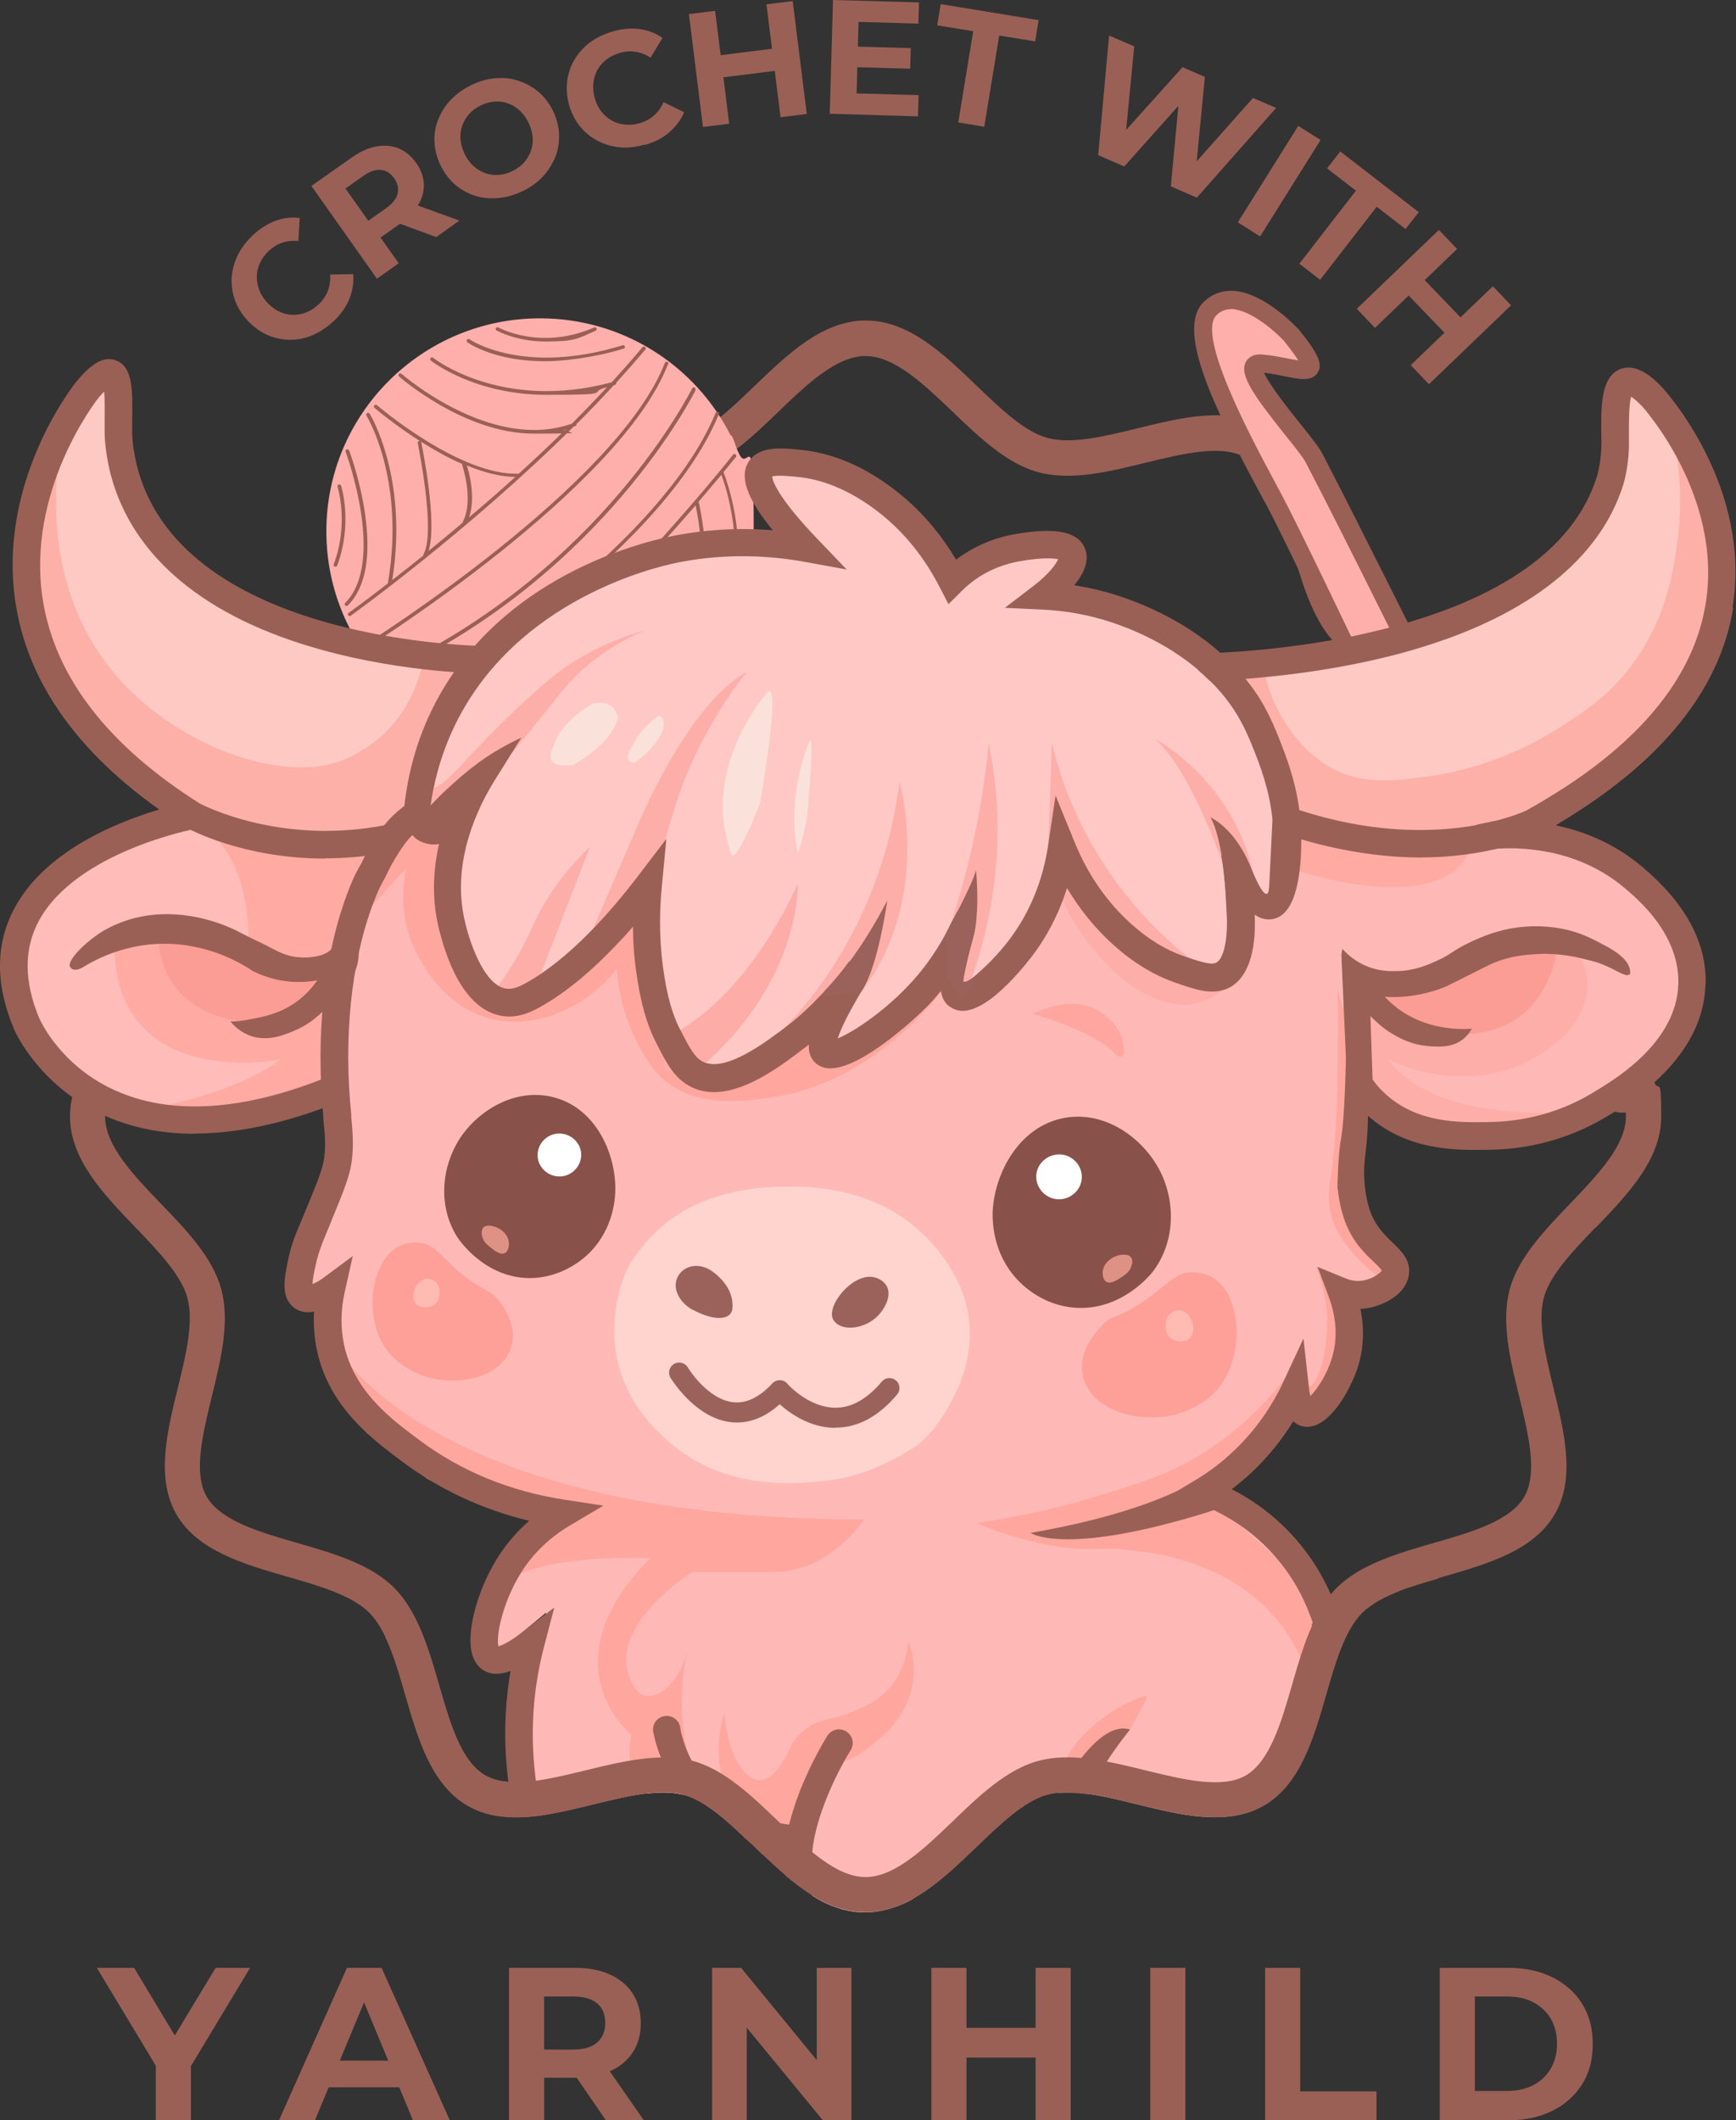 <svg viewBox="0 0 801.1 978.3" xmlns="http://www.w3.org/2000/svg" id="b"><rect x="0" y="0" width="801.1" height="978.3" fill="#333333" stroke="none"/><defs><style>.d{fill:#fdb0a7;}.d,.e,.f,.g,.h,.i,.j,.k,.l,.m,.n,.o,.p,.q,.r,.s,.t,.u,.v,.w,.x,.y{stroke-width:0px;}.e{fill:#ffd3ce;}.f{fill:none;}.g{fill:#ffafab;}.h{fill:#de9285;}.i{fill:#ffbbb2;}.j{fill:#feaea8;}.k{fill:#ffaaa3;}.l{fill:#ffa69e;}.m{fill:#9b625b;}.n{fill:#fae2da;}.o{fill:#ffbcb9;}.p{fill:#ffa6a0;}.q{fill:#fb9d95;}.r{fill:#88514a;}.s{fill:#feb9b7;}.t{fill:#fea098;}.u{fill:#fff;}.v{fill:#ffc8c5;}.w{fill:#9a6055;}.x{fill:#fec9c3;}.y{fill:#feaca7;}</style></defs><g id="c"><path d="M736.3,463.9c-10.4-10.8-21.1-22-23.9-32.5-2.7-10.2.2-24,3.5-37.8-5.8-1.2-11.3-1.8-16.2-2h0c-3.6,15.2-6.6,30.5-3,44,3.9,14.5,16.1,27.3,27.9,39.5,7.3,7.6,14.8,15.4,19.8,23.2,4.1-2.8,8.5-6.2,12.7-10.2-5.7-8.5-13.3-16.4-20.8-24.2ZM736.3,566.6c14.9-15.5,30.3-31.5,30.3-51.4s-1.2-10.8-3.2-15.8h0c-1.6-3.9-3.7-7.7-6.2-11.4-5.7-8.5-13.3-16.4-20.8-24.2-10.4-10.8-21.1-22-23.9-32.5-2.7-10.2.2-24,3.5-37.8.3-1.3.6-2.6.9-3.9.7-2.8,1.4-5.6,2-8.4-.4,0-.8-.2-1.2-.3.5-.3,1-.6,1.5-.9,1.3-5.6,2.4-11.3,3.1-16.8,1.4-11.4.7-22.3-4.8-31.7-9.7-16.8-30.8-22.9-51.2-28.8-4-1.2-8.1-2.3-12-3.6-7.1-2.3-13.8-4.8-19.2-8.1-2.5-1.5-4.7-3.1-6.5-5-8-8-12.4-23.1-16.6-37.8-5.9-20.4-12-41.5-28.8-51.2-16.5-9.6-37.6-4.4-58.1.6-15,3.7-30.5,7.5-41.7,4.5-10.5-2.8-21.7-13.5-32.5-23.9-15.5-14.9-31.5-30.3-51.4-30.3s-35.9,15.4-51.4,30.3c-10.8,10.4-22,21.1-32.5,23.9-11.2,3-26.7-.8-41.7-4.5-20.4-5-41.5-10.1-58.1-.6-16.8,9.7-22.9,30.8-28.8,51.2-4.2,14.7-8.6,29.8-16.6,37.8-8,8-23.1,12.4-37.8,16.6-20.4,5.9-41.5,12-51.2,28.8-9.6,16.5-4.4,37.6.6,58.1,3.7,15,7.5,30.5,4.5,41.7-2.8,10.5-13.6,21.7-23.9,32.5-14.9,15.5-30.3,31.5-30.3,51.4s15.4,35.9,30.3,51.4c10.4,10.8,21.1,22,23.9,32.5,3,11.2-.8,26.7-4.5,41.7-5,20.4-10.1,41.5-.6,58.1,9.7,16.8,30.8,22.9,51.2,28.8,14.7,4.2,29.8,8.6,37.8,16.6s12.3,23.1,16.6,37.8c5.9,20.4,12,41.5,28.8,51.2,16.5,9.6,37.6,4.4,58.1-.6,15-3.7,30.5-7.5,41.7-4.5,10.5,2.8,21.7,13.5,32.5,23.9,4.7,4.5,9.4,9,14.3,13.2,0,0,0,0,0,0,.5.4,1,.9,1.5,1.3s1,.8,1.5,1.2c.5.4,1,.8,1.5,1.2.7.5,1.3,1,2,1.5.9.7,1.8,1.3,2.7,1.9,1.1.7,2.1,1.4,3.2,2.1.6.4,1.3.8,2,1.2,0,0,.1,0,.2.1.7.4,1.5.8,2.2,1.2.8.4,1.6.8,2.4,1.2.3.2.7.3,1,.4.8.4,1.6.7,2.5,1,.5.2,1,.4,1.5.5.8.3,1.7.5,2.6.8,3.3.9,6.7,1.4,10.2,1.4,19.9,0,35.9-15.4,51.4-30.3,10.8-10.4,22-21.1,32.5-23.9,11.2-3,26.7.8,41.7,4.5,20.4,5,41.5,10.1,58.1.6,16.8-9.7,22.9-30.8,28.8-51.2,4.2-14.7,8.6-29.8,16.6-37.8,8-8,23.1-12.4,37.8-16.6,20.4-5.9,41.5-12,51.2-28.8,9.6-16.5,4.4-37.6-.6-58.1-3.7-15-7.4-30.5-4.5-41.7,2.8-10.5,13.5-21.7,23.9-32.5ZM696.7,594.9c-4.1,15.2.2,32.7,4.4,49.7,4.2,17.3,8.6,35.2,2.3,46.1-6.4,11.1-24.3,16.3-41.7,21.3-16.6,4.8-33.8,9.8-44.8,20.7-1,1-1.9,2-2.8,3.1h0c-3.3,4.1-6,8.7-8.3,13.8h0c-4,8.6-6.8,18.3-9.6,27.9-5,17.3-10.2,35.2-21.3,41.7-10.9,6.3-28.8,1.9-46.1-2.3-17-4.2-34.6-8.5-49.7-4.4-14.6,3.9-27.3,16.1-39.5,27.9-13.2,12.7-26.8,25.7-40.2,25.7s-16.4-4.9-24.6-11.5c-3.8-3.1-7.5-6.6-11.3-10.1-1.4-1.4-2.9-2.7-4.3-4.1-12.3-11.8-25-24-39.5-27.9-4.3-1.1-8.8-1.6-13.4-1.6-11.7,0-24.1,3-36.3,6-17.3,4.2-35.2,8.6-46.1,2.3-11.2-6.4-16.3-24.3-21.3-41.7-4.8-16.6-9.8-33.8-20.7-44.8-10.9-10.9-28.1-15.9-44.8-20.7-17.3-5-35.2-10.2-41.7-21.3-6.3-10.9-1.9-28.8,2.3-46.1,4.2-17,8.5-34.6,4.4-49.7-3.9-14.5-16.1-27.3-27.9-39.5-12.7-13.2-25.7-26.8-25.7-40.2s13.1-27,25.7-40.2c11.8-12.3,24-25,27.9-39.5,4.1-15.2-.2-32.7-4.4-49.7-4.2-17.3-8.6-35.2-2.3-46.1,6.4-11.1,24.3-16.3,41.7-21.3,16.6-4.8,33.8-9.8,44.8-20.7,10.9-10.9,15.9-28.1,20.7-44.8,5-17.3,10.2-35.2,21.3-41.7,10.9-6.3,28.8-1.9,46.1,2.3,17,4.2,34.5,8.5,49.7,4.4,14.5-3.9,27.3-16.1,39.5-27.9,13.2-12.7,26.8-25.7,40.2-25.7s27,13.1,40.2,25.7c12.3,11.8,25,24,39.5,27.9,15.2,4.1,32.7-.2,49.7-4.4,17.3-4.2,35.2-8.6,46.1-2.3,11.1,6.4,16.3,24.3,21.3,41.7,4.5,15.5,9.1,31.5,18.5,42.4.7.8,1.4,1.6,2.2,2.3,3.2,3.2,6.9,5.8,10.9,8.1,9.9,5.6,22,9.2,33.8,12.6,17.3,5,35.2,10.2,41.7,21.3,4.9,8.5,3.3,21.2.4,34.5-.4,1.6-.7,3.2-1.1,4.8-.5,2.3-1.1,4.5-1.6,6.8-.3,1.1-.5,2.2-.8,3.3-.2.8-.4,1.7-.6,2.5-3.6,15.2-6.6,30.5-3,44,3.9,14.5,16.1,27.3,27.9,39.5,7.3,7.6,14.8,15.4,19.8,23.2,2.5,3.9,4.4,7.8,5.3,11.7.4,1.8.7,3.5.7,5.3,0,13.4-13.1,27-25.7,40.2-11.8,12.3-24,25-27.9,39.5Z" class="w"></path><path d="M595.8,154.7s-23.6-25.7-37.4-12.3c-13.9,13.4,21.3,72.1,32.6,94.3,35.4,69.8,121.6,265,155.5,272.3,26.8,5.7-19.7-72.6-22.7-76.9-32.7-46.5-79-146.8-117.4-220.7-4.6-8.8-39-44.7-24.2-43.6,16,1.2,33.5,11.1,13.7-13.2Z" class="g"></path><path d="M749,513.5c-1,0-2.2-.1-3.4-.4-26.9-5.8-75.7-103.1-131.9-220.2-10.4-21.7-19.4-40.4-26.4-54.3-1.7-3.3-3.8-7.3-6.4-12-20.8-38.8-38.4-74.7-25.4-87.3,3.6-3.5,8-5.2,13.1-5.1,14.5.4,29.7,16.8,30.4,17.5l.2.2c9.1,11.2,11.3,16.1,8.9,20-2.6,4.3-8.3,3.2-15.5,1.7-2.9-.6-6.2-1.2-9.3-1.6,2.3,5.4,11.7,17.3,16.6,23.4,4.9,6.1,8.7,10.9,10.3,13.9,11,21.2,22.9,45,34.5,68.1,29.3,58.6,59.5,119.2,82.7,152.2.4.6,40.2,64.3,29.9,79.8-1.1,1.6-3.5,4-8.1,4ZM568,142.7c-2.6,0-4.8.9-6.6,2.7-9.5,9.2,16.1,56.9,27,77.2,2.5,4.7,4.7,8.8,6.4,12.2,7.1,14,16.1,32.7,26.5,54.4,20.5,42.7,46.1,95.9,69.7,138.8,33.4,60.7,49.1,75.3,56.3,76.8,1.5.3,2.5.2,2.7,0,5.2-7.9-22.1-59.3-29.8-70.3-23.5-33.5-53.9-94.4-83.3-153.2-12-24.1-23.4-46.8-34.4-68-1.2-2.2-5.3-7.5-9.4-12.5-14.7-18.5-21.3-27.8-18.2-33.8.8-1.4,2.8-3.8,7.5-3.4,4.1.3,8.1,1.1,11.7,1.8,1.6.3,3.5.7,5,.9-1-1.7-3-4.5-6.6-9-3.8-4.1-15.3-14.4-24.3-14.7-.1,0-.2,0-.3,0Z" class="w"></path><path d="M344.3,848.7c-.4-.4-.9-.9-1.4-1.3.3,0,.6.1.9.2.2.4.3.7.5,1.1Z" class="s"></path><path d="M778.8,472.9c-1.2,3.4-2.8,5.9-4,7.4-2.2,2.9-4.4,4.6-8.2,7.5-1.4,1.1-2.9,2.2-4.1,3.1-1.2.9-2,1.4-2,1.4,0,0-.2.1-.5.4-1.4,1.1-5.7,4.5-12.9,10.3-2.1,1.7-4.5,3.5-7.1,5.6-6.5,2.9-13,5.9-19.5,8.8-6.9,2.7-16.2,5.6-27.5,7-14.6,1.8-26.9.3-35.4-1.4-5.1-1.8-11.1-4.3-17.5-8.2-4.1-2.5-7.6-5.1-10.6-7.5-.3-5-.7-10.3-1.4-15.8,0-.5-.1-1-.2-1.5h0c-.7-5.3-1.5-10.2-2.4-14.8,0,3.4-.1,6.8-.2,10.2-.2,9.2-.4,18.4-.6,27.6-.7,9.7-1.3,19.5-2,29.2.7,5.5,2.3,12.9,5.7,21.1,3.4,8.1,7.6,14.2,10.9,18.5.4,1,2.5,6.2,0,10.3,0,0,0,0,0,0-.1.3-.3.5-.5.8h0c-.9,1.2-2.1,2.1-3.6,2.8-4.1,2-10.1,1.9-15.8-1.4-2.1-1.2-4.2-2.4-6.4-3.6,2,2.2,5.3,6.2,7.4,11.9.9,2.6,1.5,5.2,1.8,7.8h0c2.5,20.9-12.8,42.3-17.6,41.2-1-.2-1.9-1.6-2.6-3.4-.8-2.1-1.5-4.8-2.1-7.2-.3-1.1-.5-2.1-.7-3.1-.2-1.1-.3-2-.3-2.9-.3.5-.5,1-.7,1.5-2,4.2-4,8.4-6,12.6-6.7,9-13.4,17.9-20.1,26.9-6,4.9-13.3,10.1-21.9,14.7-.9.5-1.8,1-2.7,1.4-23.9,12.3-46.7,14.9-61.3,15.3,4.8.5,10,.8,15.5.8,22.2-.2,40.9-6.1,55-12.5,1.1-.5,2.2-1,3.3-1.5,1.4-.7,2.8-1.4,4.2-2.1,7.6,3.6,20.5,11,31.6,24.9,5.8,7.2,9.9,14.7,12.7,21.8.4,1,.8,2,1.1,3,.2.6.4,1.2.6,1.8,1.4,4.1,2.4,8.1,3.2,11.8,0,.4.1.7.2,1.1.2.9.3,1.8.5,2.7,0,.3.1.6.1.9-.8,1.6-1.5,3.4-2.2,5.2-.7,1.9-1.4,3.8-2.1,5.8h0c-1.5,4.3-2.8,8.8-4.1,13.3-.2.6-.4,1.2-.5,1.8-5.2,18-10.5,36.5-23.1,47.3h0c-16.4,9.2-37.3,4.1-57.5-.9-7.7-1.9-15.5-3.8-22.8-4.8-1.6-.2-3.2-.4-4.8-.5.6-1.7,1.3-3.4,2-4.9h0c.9-2,1.8-3.8,2.9-5.6.7-1.2,1.4-2.3,2-3.4-.8,1.1-1.6,2.2-2.5,3.3-2.3,3.2-4.6,6.7-6.9,10.4-2.2-.1-4.3,0-6.4.1-.4,0-.8,0-1.1.1-1.4.2-2.8.4-4.1.8-4.3,1.1-8.6,3.6-13.1,6.8,0,0,0,0,0,0-8.7,4.5-17.8,13.2-26.6,21.7-4.5,4.3-9,8.7-13.7,12.7-2.8,2.4-5.7,4.8-8.7,6.9-1.4.8-2.8,1.5-4.2,2.1-1.4.6-2.7,1.2-4.2,1.6-4.3,1.5-8.8,2.4-13.4,2.4s-6.8-.5-10.1-1.3c0,0,0,0-.1,0-3.4-.9-6.8-2.2-10-3.9-2.1-2.4-4.4-5.7-6.4-10.1,0,0,0,0,0,0-.7-1.5-1.3-3-1.9-4.8-.7-2.2-1.4-4.6-1.9-7.2.7-1.1,1.3-2.3,2-3.5,1.1-1.9,2.2-4,3.3-6.3,2.3-4.7,4.6-10.1,6.6-16,1.6-4.9,2.9-9.5,3.8-13.8.6-2.8,1.1-5.5,1.5-8.1-1.5-.9-3-1.9-4.5-2.8-.7,1.1-11.2,18.1-16.6,37.3-.3,1.1-.6,2.2-.9,3.3,0,.3-.1.7-.2,1-.3,0-.5,0-.7-.1-5.3-.8-10-2-14.3-3.6-1.2-.4-2.3-.9-3.4-1.3h0c-11.6-4.9-19.4-12.1-24.7-19.2-.6-.8-1.1-1.6-1.7-2.3-1.9-2.9-3.4-5.6-4.6-8.2-2.9-6.2-3.9-10.9-4-11.5-.4,2.2-.9,6.2-.5,11,.1,1.8.4,3.7.9,5.7.4,1.8,1,3.6,1.7,5.5.4,1,1.4,3.3,3.1,6.1-.1,0-.2,0-.3,0-.3,0-.5-.1-.8-.2h0c-4.8-1.1-10.2-1.1-16.1-.4-7.8.9-16.3,3-24.7,5-7.8,1.9-15.6,3.8-23.3,5-3.2.4-6.3.8-9.4.9-.3-4.2-.4-8.5-.4-12.8,0-1.2,0-2.3,0-3.5.7-31.2,7.8-62.2,7.9-62.7l3.5-14.9v-.4c.1,0-6.1,5.1-6.1,5.1l-5.9,4.9c-12,9.9-15.7,8.7-15.8,8.7-2.5-1.9-.4-18.1,8.2-32.8,1-1.8,2.1-3.5,3.3-5.2,8.3-11.6,21-19.5,21.1-19.6l11.9-7.3-13.7-2.5c-78.1-13.9-97.2-52.5-101.5-75.7-1.9-10.2-.9-17.4-.7-18.3l1.8-11.3-9.8,5.9c-2.7,1.6-4.2,2.1-5,2.3-1.5-5.8,6.1-29.1,16.8-51.5l.4-.8,2.3-20.1v-.6c-5.4-42.8-.7-74.3,4.2-93.2,5.3-20.4,11.9-30.9,12-31l.4-.8c2-4.7,4.6-8.8,7.8-12.4,3.9-4.4,7.5-6.1,17.8-12.5,3.3-2,8.4-5.2,14.7-9.4-4.1,7.1-15.6,28.8-11.2,56.5,2.3,14.4,8,25.2,12.3,31.8,1.4,2.7,5.5,9.6,12.8,11.2,3.4.8,6.3,0,8.2-.4,18.3-5.1,36.5-23.2,38.8-25.6,4.6-4.6,10.7-11.2,17.2-19.7,2,34,6.6,59.1,11.3,66.5,1.7,2.7,3.8,5.2,3.8,5.2,2.5,2.9,7.4,8.6,14,10.3,4.8,1.3,9.3,0,14.2-2,15.6-6.3,29.4-17.6,36.9-24.4-1,5.4-.9,9.6.1,12.7.8,2.5,2.3,4.4,4.5,5.7,8.6,5.1,28.1-7.5,41.8-23.6,1.9-2.2,3.7-4.6,5.4-6.9,6.8-9.6,10.3-19,12.3-25.5-1,19.8,3.7,23,5.6,23.8,8.4,3.5,24.1-16,31.2-26.9,9.9-15.3,13.5-30.2,14.9-39.4,4.2,11.6,14.1,33.3,36.4,46.7,9,5.4,26.1,15.8,38.2,8.2,10.1-6.4,13.8-23.6,7.8-41.8,1.8,2.5,8.1,11.2,13.5,10,6.2-1.5,7.9-15.4,8.8-23.3.8-7.2.5-13.2.1-17.1,1.7.7,3.4,1.4,5,2,24.3,9.3,42.1,10.8,52.5,10.7,7.9,0,20.2-1,20.9-1,2.2-.2,4.2-.3,6.3-.5,8-.7,15.1-1.6,20.9-2.5,2.2-.3,4.2-.7,6.1-1,3.1.5,6.6,1.2,10.3,2.2,10.7,2.9,23.9,8.1,36.4,18,8.2,6.5,19,15,24.5,30.6,5.5,15.8,2.5,29.9.8,36Z" class="s"></path><path d="M337.2,201c-16.2-32.1-49.5-54.1-88-54.1-54.4,0-98.6,44-98.6,98.3s44.1,98.3,98.6,98.3,98.6-44,98.6-98.3-2.5-25.1-7-36.4c-1.4-2.5-1.7-5.4-3.3-7.9,0,0-.1,0-.2,0Z" class="g"></path><path d="M308.4,168.1c.2-.4,0-.9-.5-1.1-.4-.2-.9,0-1.1.5-22,56.6-137,129.1-138.2,129.8-.4.2-.5.8-.3,1.2.2.3.4.4.7.4s.3,0,.4-.1c1.2-.7,116.7-73.5,138.8-130.6Z" class="w"></path><path d="M320.9,179.9c.2-.4,0-.9-.4-1.1-.4-.2-.9,0-1.1.4-.4.8-41.6,84-140.6,130.2-.4.2-.6.7-.4,1.1.1.3.4.5.8.5s.2,0,.4,0c99.5-46.5,141-130.2,141.4-131Z" class="w"></path><path d="M331.8,191.2c.2-.4,0-.9-.5-1.1-.4-.2-.9,0-1.1.5-27.2,66-136.9,131.2-138,131.9-.4.2-.5.7-.3,1.1.2.3.4.4.7.4s.3,0,.4-.1c1.1-.7,111.3-66.2,138.7-132.7Z" class="w"></path><path d="M234.1,165c4.7,1,10.6,1.7,17.8,1.7s21.9-1.5,35.9-5.8c.4-.1.7-.6.6-1s-.6-.7-1-.6c-45.9,14.2-70.4-2.5-70.7-2.7-.4-.3-.9-.2-1.2.2-.3.4-.2.9.2,1.2.3.2,6.4,4.5,18.4,7Z" class="w"></path><path d="M265.5,196.6c.4-.1.6-.5.5-.9,5.9-5.8,11.6-11.8,17.2-17.9.2,0,.4-.1.6-.2.4-.1.7-.6.6-1,0,0,0,0,0,0,4.6-5.1,9.1-10.2,13.4-15.3.3-.4.2-.9-.1-1.2-.4-.3-.9-.2-1.2.1-4.5,5.4-9.3,10.8-14.2,16.2-50.7,13.6-82.1-11-82.4-11.3-.4-.3-.9-.2-1.2.1-.3.4-.2.9.1,1.2.3.2,20,15.8,53.4,15.8s17.8-1,27.9-3.5c-5.3,5.7-10.7,11.3-16.2,16.8-37.3,13.2-78.2-22.7-78.6-23-.3-.3-.9-.3-1.2,0-.3.3-.3.9,0,1.2.4.3,30,26.4,62.2,26.4s9.9-.6,14.8-2c-7.2,7.1-14.5,13.9-21.7,20.5-27.3,1-65.1-31.3-65.4-31.6-.4-.3-.9-.3-1.2,0-.3.3-.3.9,0,1.2,0,0,9.8,8.4,22.7,16.4,6.3,3.9,12.2,7.1,17.8,9.5,0,.2,0,.3,0,.5,0,.2,5.5,16.1.3,26.1,0,.1,0,.2,0,.4-5.5,4.7-10.9,9.1-15.8,13.1,4.2-13.3-3.1-48.5-3.4-50.1,0-.5-.5-.8-1-.6-.5,0-.7.5-.6,1,0,.4,8.5,41.1,2.6,51.3,0,.2-.1.3,0,.5-5.3,4.2-10.1,8.1-14.4,11.4,7.6-47.3-10.2-76.5-10.4-76.8-.2-.4-.8-.5-1.2-.3-.4.2-.5.8-.3,1.2.2.3,18.1,29.6,9.9,77.3,0,0,0,0,0,.1-10.9,8.5-17.8,13.4-18.1,13.6-.4.3-.5.8-.2,1.2.2.2.4.3.7.3s.3,0,.5-.2c.7-.5,54.5-39.2,102.8-87.2.2,0,.4-.1.6-.2ZM215.5,214.8c8.3,3.5,15.8,5.2,22.3,5.3-7.3,6.6-14.4,12.8-21.3,18.6,3.1-9.2,0-20.8-1.1-24Z" class="w"></path><path d="M157.4,224.1c-.1-.4-.6-.7-1.1-.5-.4.1-.7.6-.5,1.1,0,.2,5.3,16.7-1.8,35.7-.2.4,0,.9.5,1.1,0,0,.2,0,.3,0,.3,0,.7-.2.8-.5,7.3-19.6,1.9-36.7,1.8-36.8Z" class="w"></path><path d="M168.3,236c-2.3-15.1-7.1-28-7.2-28.1-.2-.4-.6-.7-1.1-.5-.4.2-.7.6-.5,1.1.2.5,18.7,50.8-.2,69.7-.3.3-.3.9,0,1.2s.4.2.6.2.4,0,.6-.2c8.3-8.3,10.9-22.9,7.8-43.3Z" class="w"></path><path d="M334.1,217.6c3.4-4.1,5.4-6.6,5.5-6.7.3-.4.2-.9-.1-1.2-.4-.3-.9-.2-1.2.1-.2.3-21.2,26.7-47.7,54.6-35,36.9-63.7,59.6-83,65.7-.4.1-.7.6-.5,1.1.1.4.4.6.8.6s.2,0,.3,0c3.1-1,6.4-2.4,9.8-4.1,0,0,0,0,.1,0,.3.2,8.7,5.6,22.4,8.1,3.8.7,8.2,1.2,13.1,1.2,11.4,0,25.5-2.6,40.7-11.4,1.7,1.7,3.1,3.4,3.8,5.2.1.3.4.5.8.5s.2,0,.3,0c.4-.2.6-.7.4-1.1-6.2-14.6-46.3-25-48.5-25.6,3.7-3.1,7.3-6.3,11-9.7,0,0,.2.1.3.2.4.1,42.2,12.4,47.1,28,.1.4.4.6.8.6s.2,0,.2,0c.4-.1.7-.6.6-1-4.8-15.6-42.1-27.3-47.6-28.9,3-2.8,6-5.6,9-8.5,3,1.2,41.4,16.9,46.6,28.4.1.3.4.5.8.5s.2,0,.3,0c.4-.2.6-.7.4-1.1-5.3-11.6-40.7-26.4-46.9-29,2.3-2.2,4.5-4.4,6.7-6.7,22.3,5,48.6,24.3,48.9,24.5.1.1.3.2.5.2.3,0,.5-.1.7-.3.3-.4.2-.9-.2-1.2-.3-.2-26.1-19.2-48.5-24.6,2.5-2.5,4.9-5,7.3-7.4,0,.1.2.3.3.4.2,0,8.2,4.2,17.4,9.2,0,.4.1.7.5.9.1,0,.2,0,.3,0,.2,0,.4,0,.5-.2,7.7,4.2,15.8,8.8,20.9,12.3,0,.2.2.3.3.4.1,0,.3.1.5.1s0,0,0,0c1.6,1.1,2.7,2.1,3.4,2.8.2.2.4.3.6.3s.4,0,.6-.2c.3-.3.4-.8,0-1.2-.7-.8-1.9-1.7-3.5-2.9,19-29.8,4.5-68.8,3-72.5ZM292.8,324.3c-37.2,21.3-68.3,5.3-73.2,2.4,3.2-1.7,6.5-3.7,9.9-5.9,0,.2.2.4.4.5.2,0,11.2,5.8,25.1,5.8s18.4-2.2,27.4-9.4c4,2,7.6,4.2,10.4,6.6ZM266.6,311.1c4.5,1.6,9.4,3.6,14,5.8-21.7,16.7-47.9,4.1-49.9,3,2.9-1.9,5.8-4,8.7-6.2,0,0,0,0,0,0,.3.2,4.4,2.4,10.8,2.4s10-1.1,16.1-4.9c0,0,.1-.1.2-.2ZM264.6,310.4c-11.6,6.6-21.2,3.3-23.7,2.2,3-2.3,6-4.7,9-7.2,0,.3.3.6.6.7.2,0,6.3,1.6,14.1,4.3ZM307.4,276.2c-8.8-4.8-16.5-8.7-17.2-9.1,0,0,0,0,0,0,5.7-5.9,11.1-11.8,16.1-17.4,0,0,0,.1,0,.2,0,.1,7.3,10.1,1,26.2ZM319.1,282.7c-3.3-1.9-6.8-3.9-10.2-5.7,6.7-17.1-.8-27.6-1.1-28-.1-.2-.3-.3-.5-.3,5-5.5,9.6-10.8,13.7-15.5,1.1,5.2,6.6,34-1.8,49.4,0,0,0,.1,0,.2ZM329.6,289.2c-2.5-1.7-5.7-3.6-9.1-5.7,0,0,.1,0,.2-.2,9.5-17.4,2.1-50,1.8-51.4,0-.1,0-.2-.2-.3,4.2-4.9,7.8-9.2,10.6-12.5,2.5,6.8,14.3,42.5-3.2,70.1Z" class="w"></path><path d="M229.1,152.5c.1,0,9,5.1,22.6,5.1s14.6-1.2,23.2-5c.4-.2.6-.7.4-1.1-.2-.4-.7-.6-1.1-.4-24.9,10.9-44.1,0-44.3,0-.4-.2-.9,0-1.1.3-.2.4,0,.9.3,1.1Z" class="w"></path><path d="M71.9,978.3v-28.7l3.7,9.8-30.9-51.3h17.2l23.7,39.4h-9.9l23.8-39.4h15.9l-30.9,51.3,3.6-9.8v28.7h-16.2Z" class="w"></path><path d="M128.8,978.3l31.3-70.2h16l31.4,70.2h-17l-25.7-62h6.4l-25.8,62h-16.6ZM144.4,963.2l4.3-12.3h36.1l4.4,12.3h-44.8Z" class="w"></path><path d="M234.9,978.3v-70.2h30.4c6.3,0,11.7,1,16.2,3.1,4.5,2,8.1,5,10.5,8.8,2.5,3.8,3.7,8.4,3.7,13.6s-1.2,9.7-3.7,13.5c-2.5,3.8-6,6.7-10.5,8.7-4.5,2-10,3-16.2,3h-21.4l7.2-7.1v26.7h-16.2ZM251.1,953.4l-7.2-7.6h20.5c5,0,8.8-1.1,11.2-3.3,2.5-2.2,3.7-5.2,3.7-9s-1.2-6.9-3.7-9c-2.5-2.1-6.2-3.2-11.2-3.2h-20.5l7.2-7.7v39.8ZM279.5,978.3l-17.5-25.5h17.3l17.7,25.5h-17.5Z" class="w"></path><path d="M328.6,978.3v-70.2h13.4l41.4,50.5h-6.5v-50.5h16v70.2h-13.3l-41.5-50.5h6.5v50.5h-16Z" class="w"></path><path d="M446,978.3h-16.2v-70.2h16.2v70.2ZM479.1,949.5h-34.3v-13.7h34.3v13.7ZM477.9,908.1h16.2v70.2h-16.2v-70.2Z" class="w"></path><path d="M530.8,978.3v-70.2h16.2v70.2h-16.2Z" class="w"></path><path d="M583.8,978.3v-70.2h16.2v57h35.2v13.2h-51.4Z" class="w"></path><path d="M664.4,978.3v-70.2h31.9c7.6,0,14.3,1.5,20.2,4.4,5.8,2.9,10.4,7,13.6,12.2,3.3,5.2,4.9,11.4,4.9,18.6s-1.6,13.3-4.9,18.5c-3.3,5.2-7.8,9.3-13.6,12.2-5.8,2.9-12.5,4.4-20.2,4.4h-31.9ZM680.6,964.9h14.8c4.7,0,8.7-.9,12.2-2.7,3.4-1.8,6.1-4.3,8-7.6,1.9-3.3,2.9-7.1,2.9-11.5s-1-8.3-2.9-11.6c-1.9-3.2-4.6-5.7-8-7.5-3.4-1.8-7.5-2.7-12.2-2.7h-14.8v43.5Z" class="w"></path><path d="M153.9,148.2c-2.9,2.8-6.1,4.9-9.5,6.4-3.4,1.5-6.9,2.2-10.4,2.2-3.5,0-7-.7-10.3-2.1-3.3-1.4-6.3-3.5-9.1-6.4-2.7-2.8-4.7-6-6-9.3-1.3-3.4-1.8-6.8-1.7-10.4.2-3.6,1-7,2.6-10.4,1.6-3.3,3.8-6.4,6.8-9.3,3.3-3.2,6.8-5.4,10.5-6.9,3.7-1.4,7.6-1.9,11.5-1.4l-.6,10.6c-2.7-.2-5.2,0-7.5.8-2.3.8-4.4,2.1-6.3,3.9-1.8,1.7-3.1,3.6-4,5.6-.9,2-1.4,4.1-1.4,6.2,0,2.1.4,4.2,1.2,6.3.8,2.1,2.1,4,3.8,5.8,1.7,1.8,3.6,3.2,5.6,4.1,2,.9,4.1,1.4,6.2,1.4,2.1,0,4.2-.4,6.2-1.2,2-.8,3.9-2.1,5.7-3.8,1.9-1.8,3.2-3.8,4.1-6.1.9-2.3,1.2-4.8,1.1-7.5l10.6-.2c.3,3.9-.3,7.8-1.8,11.5-1.5,3.7-4,7.2-7.3,10.3Z" class="w"></path><path d="M174,128.7l-30.3-42.9,18.6-13.1c3.8-2.7,7.6-4.4,11.3-5.1,3.7-.7,7.1-.4,10.2.8,3.2,1.3,5.9,3.5,8.2,6.7,2.3,3.2,3.4,6.5,3.6,9.8.1,3.4-.8,6.7-2.7,9.8-1.9,3.2-4.8,6.1-8.6,8.8l-13.1,9.2,1.3-7.5,11.5,16.3-9.9,7ZM173.2,106.5l-7.7-1.5,12.5-8.8c3.1-2.2,4.9-4.4,5.5-6.8.6-2.4,0-4.8-1.6-7.1-1.7-2.4-3.7-3.7-6.2-3.9-2.4-.2-5.2.7-8.2,2.9l-12.5,8.8,1.1-7.8,17.2,24.3ZM201.3,109.4l-21.7-8,10.6-7.5,21.8,7.9-10.7,7.6Z" class="w"></path><path d="M241.1,88.2c-3.7,1.8-7.5,2.9-11.3,3.2-3.8.3-7.3,0-10.7-1.1-3.4-1.1-6.4-2.8-9.2-5.2-2.7-2.4-4.9-5.3-6.6-8.8-1.7-3.5-2.6-7.1-2.8-10.7-.2-3.6.4-7.1,1.7-10.4,1.3-3.3,3.2-6.4,5.8-9.1,2.6-2.7,5.7-5,9.4-6.8,3.7-1.8,7.5-2.9,11.2-3.2,3.7-.3,7.3,0,10.7,1.2,3.4,1.1,6.4,2.8,9.2,5.1,2.7,2.3,5,5.3,6.7,8.8,1.7,3.5,2.6,7.1,2.8,10.7.1,3.6-.4,7.1-1.7,10.4-1.3,3.3-3.2,6.3-5.7,9.1-2.5,2.7-5.7,5-9.4,6.8ZM236.5,78.9c2.1-1,3.9-2.3,5.3-3.9,1.4-1.6,2.5-3.4,3.2-5.4.7-2,1-4.1.8-6.3s-.8-4.4-1.9-6.7c-1.1-2.3-2.5-4.1-4.1-5.6-1.6-1.5-3.4-2.6-5.4-3.3-2-.7-4-1-6.2-.8-2.2.2-4.3.7-6.4,1.8-2.1,1-3.9,2.3-5.3,3.9-1.4,1.6-2.5,3.4-3.2,5.4-.7,2-1,4.1-.8,6.3.2,2.2.8,4.4,1.9,6.7,1.1,2.2,2.4,4.1,4.1,5.6,1.6,1.5,3.5,2.6,5.4,3.3,2,.7,4,1,6.2.8,2.1-.1,4.3-.7,6.4-1.8Z" class="w"></path><path d="M297.7,66.7c-3.9,1.1-7.7,1.6-11.4,1.3-3.7-.3-7.1-1.3-10.3-2.9-3.1-1.6-5.9-3.8-8.2-6.6-2.3-2.8-4-6-5.1-9.8-1.1-3.8-1.4-7.5-1-11,.4-3.6,1.5-6.9,3.3-10,1.8-3.1,4.1-5.7,7.1-8,2.9-2.2,6.4-3.9,10.3-5.1,4.4-1.3,8.5-1.7,12.5-1.2,4,.5,7.6,1.8,10.8,4.1l-5.5,9.1c-2.3-1.5-4.7-2.4-7.1-2.7-2.4-.4-4.8-.2-7.3.6-2.4.7-4.4,1.7-6.1,3.1-1.7,1.3-3.1,2.9-4.1,4.8-1,1.9-1.6,3.9-1.8,6.1-.2,2.2,0,4.5.7,6.9.7,2.4,1.7,4.5,3.1,6.2,1.4,1.7,3,3.1,4.8,4.1s3.9,1.6,6.1,1.8c2.2.2,4.5,0,6.8-.7,2.5-.7,4.7-1.9,6.5-3.5,1.8-1.6,3.3-3.7,4.4-6.2l9.5,4.7c-1.5,3.6-3.9,6.7-6.9,9.3s-6.8,4.5-11.2,5.8Z" class="w"></path><path d="M336.5,57.1l-12.1,1.5-6.5-52.1,12.1-1.5,6.5,52.1ZM358.4,32.6l-25.5,3.2-1.3-10.2,25.5-3.2,1.3,10.2ZM353.7,2l12.1-1.5,6.5,52.1-12.1,1.5-6.5-52.1Z" class="w"></path><path d="M395.3,43.1l28.6.8-.3,9.8-40.7-1.2,1.5-52.5,39.7,1.1-.3,9.8-27.6-.8-.9,33ZM395,21.5l25.3.7-.3,9.5-25.3-.7.3-9.5Z" class="w"></path><path d="M442.2,56.5l6.9-42.1-16.6-2.7,1.6-9.8,45.2,7.4-1.6,9.8-16.6-2.7-6.9,42.1-12-2Z" class="w"></path><path d="M506.8,71.4l5-55,11.6,5-4.7,48.6-5.8-2.5,32.8-36.5,10.3,4.5-4.7,48.7-5.6-2.4,32.5-36.6,10.7,4.6-36.6,41.4-12-5.2,4-42.7,3.2,1.4-28.7,32.1-12-5.2Z" class="w"></path><path d="M571.2,102.6l27.9-44.5,10.3,6.5-27.9,44.5-10.3-6.5Z" class="w"></path><path d="M599.6,121.7l26.1-33.7-13.3-10.3,6.1-7.8,36.2,28-6.1,7.8-13.3-10.3-26.1,33.7-9.6-7.4Z" class="w"></path><path d="M634.5,151.3l-8.4-8.8,37.9-36.4,8.4,8.8-37.9,36.4ZM667.2,154.2l-17.8-18.5,7.4-7.1,17.8,18.5-7.4,7.1ZM688.9,132.1l8.4,8.8-37.9,36.4-8.4-8.8,37.9-36.4Z" class="w"></path><path d="M429.8,869.5c-2.8,2.4-5.7,4.8-8.7,6.9-1.4.8-2.8,1.5-4.2,2.1-1.4.6-2.7,1.2-4.2,1.6-4.3,1.5-8.8,2.4-13.4,2.4s-6.8-.5-10.1-1.3c0,0,0,0-.1,0-3.4-.9-6.8-2.2-10-3.9-1.5-.8-2.9-1.6-4.3-2.5h0c0-.2-.2-.4-.3-.6-.9-2.2-1.5-4.5-1.8-7.1,0,0,0,0,0,0-.1-1.2-.2-2.4-.2-3.6,0-2.6.1-5.4.5-8.2.5.3,1,.7,1.6,1.1,2.1,1.3,4.8,2.8,8.1,4.3,4.5,2,10.2,4.1,17.1,5.7,1.6.4,3.2.7,5,1.1,7.1,1.3,15.4,2.2,25,2.2Z" class="s"></path><path d="M528,782.7c.8-.3,1.5.5,1.1,1.2-2,4.2-4.6,9-7.8,13.9-.7,1.1-1.5,2.3-2.4,3.5-.4.6-.8,1.2-1.3,1.7-.3.4-.6.8-1,1.3-2.3,3.1-4.7,5.9-7.1,8.3-1.6,1.7-3.1,3.3-4.6,4.7-2,1.9-3.9,3.6-5.7,5.1h0c0,0-.1.1-.2.2-.3.7-.6,1.3-.9,1.9-.3.5-.5,1.1-.7,1.6-.2.4-.4.8-.5,1.2-.7,0-1.5-.1-2.2-.1-2.6-.1-5.1,0-7.5.2h0c.3-2.9,1-7.1,2.9-11.8,4-10.1,10.7-16,15.5-20.1,7.8-6.7,15.9-10.6,22.2-12.8Z" class="l"></path><path d="M638.7,595.2l-.8,5c-4.4-.7-8.8-1.4-13.1-2.1-.8,4.1-1.5,8.2-2.3,12.3h0c-.7,3.8-1.4,7.6-2.1,11.4-1.5,5.9-3,11.8-4.5,17.7l-11.5,9.2-2.1-.5-6.4-1.6-19.2,27.8-23.4,15.6,6.9,4.2,4,2.4,10.9,9.7s0,0,0,0l10.7,9.6s0,0,0,0l5.7,5.1,14.6,20.8.3.5.9,3.7h0s.1.7.1.7l1.5,6.1,1.5,6.2.3,1.3,1.2,4.9c-.7,1.9-1.4,3.8-2.1,5.8h0c-1.5,4.3-2.8,8.8-4.1,13.3-.6-4.2-1.4-7.4-1.8-9-1.1-4.1-2.5-7.9-4.1-11.2-.9-2-1.9-3.9-2.9-5.6-3.6-6.3-7.2-10.6-9.2-12.8-21.7-25.1-55.7-29.2-64.6-30.2-15.6-1.9-19,.9-37.2-2.2-15.3-2.6-27.5-7.1-35.4-10.5,22.3-3.1,40.6-7.8,54.3-11.9,21.1-6.4,36.2-10.9,53.1-22.1,15-9.9,25.8-21.2,33.3-30.5,0,0,0,0,0,0,1.6-2,3-3.9,4.3-5.7.9,1.6,1.7,2.9,2.5,3.9.4.5.7,1,1.1,1.3,1.8,2,3.2,2.4,4.2,2.3,5.7-.6,9.2-17.7,9.1-30.4,0-8.9-2-16.3-3.8-21.6v-.2c-.5-1.2-1-2.3-1.4-3.3,2.9,2.9,8,7,15.3,9.2,4.1,1.3,8.9,1.9,12.5,1.8,1.3,0,2.4-.2,3.2-.4Z" class="l"></path><path d="M639.6,589.8l-.3,1.8c-.9-.8-2.3-1.8-4.1-3.1-1.5-1.2-3.3-2.6-5.2-4.4-2.2-2.1-11-10.1-14.7-20.1-3.4-9-1.8-17.2-1.2-21.1,2.5-15,3.8-41.4,3.2-86l5.5,18.3v87l13,16.4,3.8,11.1Z" class="l"></path><path d="M640.6,593.9c-.2.6-.8,1-1.8,1.3l.3-2.3h0s.2-1.2.2-1.2c.1.1.3.2.4.3.8.7,1.1,1.3.9,1.9Z" class="l"></path><path d="M627.1,457s5.1,26.4,51.9,24.9c46.9-1.5,43.1-38.5,43.1-38.5l-3.7-5.5-35.1,4.2-21.3,10.7-21.3,2.1-13.6,2.1Z" class="q"></path><path d="M622.7,499.4l4.7,12.9,44.2,13.5,39.7-2.3,20.1-10.9s-67.2,8.2-90.7-23.7c0,0,44.7,23.4,80.9-10.7,0,0,18.7-17.2,7.2-37.4l-10.4-3s-4,53.3-68.6,36.2l-17.8-6.2-9.3-1.4v32.9Z" class="j"></path><path d="M170.5,395.9c.4-.8.7-1.6,1.1-2.3-7.4,1-14.5,1.5-21.2,1.5-32.4,0-55.4-10-62.1-13.3-9.4,2.5-57.3,11.4-73.6,40.8-7.2,13-3.8,32,1.7,48,2.5,5.1,36.2,69.2,134.2,28.7-.5-11.9-.2-22.7.6-32.5-8.3,7.2-22,15.8-39.9,15.8v-10.7c20.9,0,35.4-15,39.3-19.6h-27.9l-1.4-1.1c-.2-.2-20.7-15.5-44.1-15.5-.4,0,2.7-17.9-13.3-2.3l-23.2,6.3c19.3-18.8,35.6-14.8,36.7-14.7,0,0,0,0,0,0,20.3,8.4,42.2,17.2,47.8,21l29.4-4.4c5.4-27.7,14.1-42.9,15.9-45.7Z" class="o"></path><path d="M57.6,513.6s46.4-5.7,71.9-24.7c0,0-76.7,15-76.7-53.1,0,0,28.7-13.2,49.5,3l11.9,4.3s4.8-37.1-15.5-57.3l67.4,4,10.3-3-17.9,49.4-6.6,24.9v36.1l-9.5,9.6-54.1,11.3-30.7-4.3Z" class="k"></path><path d="M73.1,430.4s-3.2,39.4,45.8,41.5l28-12.2,11.4-10.2-14.9-4.3-18.6,1.7-22.5-8.3-13.6-8.3h-15.6Z" class="q"></path><path d="M789.7,277.6c8.2-50.6-29.4-92.4-29.8-92.8-5.4-5.6-7.7-5.5-7.8-5.4-3.2,1.5-5,19.5-2.5,39.5v1.1c.1,0-.2,1.1-.2,1.1-11.5,37.6-49.4,65.3-109.7,80-29.8,7.3-57.8,9.8-73.7,10.6,4.3,5.2,8.3,11,12,17.5,2.2,2.7,11.6,15.7,16.8,43.6,39.3,13.8,70.9,11.8,90.1,7.9v-.5c.6,0,1,.1,1.5.2,11.5-2.5,18.2-5.5,19-5.9,49.9-27.6,78.2-60.3,84.2-97Z" class="d"></path><path d="M582.6,305.2c.9,6.4,3.4,18,11.5,29.8,2.8,4.1,9.2,13.3,20.2,19.3,14.7,8.1,29.3,6.1,45.8,3.8,8.2-1.1,32.9-5.3,60.1-22.7,9.8-6.3,20.6-13.1,30.9-26,17.3-21.7,20.9-44.8,22.8-58.3,4-27.9-1.3-50.9-5.8-64.6l-8.9-9.4h-7l-7,3.9-4.4,22.4,1.3,22.5-24.6,33.4-40.3,24.1-65.9,18-28.7,3.7Z" class="x"></path><path d="M177.4,385.7l4.2-4.1c3.1-3.6,4.3-6.5,7.7-8.9,1.1-8.8,6-35.3,25.2-62,.5-.7,1-1.3,1.5-2-13.4-.7-43.8-3-71.7-10.8-53.1-14.8-86.5-42.5-96.6-80.2l-.3-1v-1c2.1-17.7,1.2-36-1.7-39.5-.7.3-2.6,1.4-5.9,5.2-.3.3-34.4,43.5-25.7,95.4,6,35.8,30.7,67.7,73.4,94.6,2.2,1.2,40.8,24.1,90,14.3Z" class="d"></path><path d="M29,200.4c-1.7,7.5-14.1,66.9,25.1,111.9,28.4,32.6,76.8,49.4,104.1,38.5,9.7-3.9,17.4-10.7,17.4-10.7,14.2-12.6,18.5-28.8,19.9-35.9-14.5-2.4-29.1-4.9-43.6-7.3l-46.1-19.8-42.6-37.3-10.4-23.5-2.1-21.3,1.5-16.5-6.5-7.7c-5.6,9.9-11.1,19.7-16.7,29.6Z" class="x"></path><path d="M634,740c-1,.6-2,1.3-2.9,2-3.4,1.8-6.4,3.9-8.8,6.2-1,1-1.9,2.1-2.9,3.4-.9,1.2-1.8,2.6-2.6,4.1-.6,1.1-1.2,2.2-1.8,3.4-.2,0-.4,0-.6.1-1.1.3-2.2.6-3.3,1.1-.8.4-1.6.8-2.4,1.2l2-2.5,2.5-3,.5-.6,5.1-6.3,3.9-4.8,10.7-4.7.6.4Z" class="x"></path><path d="M399,700.9s-16,24.5-41.5,24.5h-38s-34.4,21.3-30.2,44.7c.3,1.2,2.5,10.9,8.3,12.4,6.1,1.6,15.8-5.9,19.5-20.5-1.5,7-2.6,15.7-2.4,25.8.1,6.8.9,13.1,2,18.7h0c.4,1.9.8,3.8,1.2,5.6.7,2.9,1.5,5.6,2.3,8.1.2.6.4,1.2.6,1.8.5,1.6,1.1,3.1,1.6,4.5l17.6,18h0c-8.1-7.5-16.3-14-24.1-16.2-.1,0-.2,0-.3,0-.3,0-.5-.1-.8-.2h0c-4.8-1.1-10.2-1.1-16.1-.4-3.5-3.3-5.9-7.5-7.2-12.1-.3-1-.5-2.1-.7-3.1-.6-3.8-.4-7.9.6-11.9,0,0-40.2-32.5,8.7-81.5,0,0-37.5-2.1-59.4,6.9-3,1.2-5.8,2.7-8.1,4.4-1.6,1.2-3,2.5-4.1,3.9l17.7-24.7,8.1-8.5-31.8-7.9-25.2-10.7-28.1-21.3-16.8-26.8-3.9-14.2h5.7s2.2,4.3,8.2,10.9c19.8,22.1,80.9,70.1,236.8,70.1Z" class="l"></path><path d="M191.8,372.9c16.1-11.3,23.2-16,25.4-17.4,0,0,0,0,0,0,1.8-1.1,4.5-2.3,5.2-1.8.7.5.1,3-4.2,11.3-4.8,14.7-8.9,34.2-7.5,56.8.3,4.9.9,9.6,1.6,14.1.7,4.7,3.7,22.3,14.8,25.9,2.1.7,3.9.7,5.4.6,14.6-1,36.8-15.2,57.3-42.8,3.8-5.1,8.9-12.5,14.1-22-1.4,5.3-2.7,10.6-4.1,16-1.9,33,10,68.3,11.4,72.1,1.9,3.4,4.1,5.7,6.7,7,0,0,1.9.9,4.1,1.1,4.2.5,33.4-1,60.2-29.6,6.4-6.9,15.4-18.1,22.5-34.7-2.9,8.3-5.8,16.5-8.7,24.8-3.6,7.9-7.3,15.8-11,23.7-1,2-1.9,4-2.9,6,9.9-3.9,23.3-10.7,36-22.8,13.1-12.4,20-25.2,23.8-32.2,3-5.7,5.2-10.6,6.6-14.2.3,1.7.6,4.3.4,7.5-.4,9.8-4.6,13.8-6.1,24.4-.8,5.4-1.5,10.3.6,11.4,4.2,2.4,17.2-12.1,24.8-23.1,8.7-12.5,13-24.4,15.3-32.2,1.2-7.3,2.5-14.5,3.7-21.8l6.1,15.3c11.9,29.7,50.4,50.3,50.8,50.5l.4.2c7,4.6,11.3,3.8,12.9,3.3,8.8-2.6,14.8-18.4,10.9-39.5-1.7-9.3-3.4-18.7-5.2-28,2.9,7.1,5.8,14.2,8.6,21.3,7.1,12.1,10.6,12.4,10.7,12.4.5.2,3.1,1,5.3-.4,2.6-1.6,3.7-5.5,2.1-9.1,2.2-7.4,5-20.1,3.2-35.7-2.2-19-10.2-32.6-14.7-39.3-7.4-11.7-27.9-40.4-64.7-51.3-9.5-2.8-18.5-3.9-26.3-4.2h-15c1.4-1.3,2.7-2.5,4.1-3.7,3.4-1.8,8-4.7,12.4-9.5,2.3-2.5,4.1-5,5.4-7.2-4.5-2.6-8.6-3.8-11.9-4.5-22.4-4.2-41,14.4-43.6,17.1-2-3.3-3.9-6.6-5.9-9.9-4.9-8.2-14.9-22-32.2-32.8-11.8-7.4-21.9-10.6-28-11.9-9.4-2.1-17.8-4-20.9,0-4.9,6.2,6,24.3,16.4,34.9,3.6,3.7,6.9,6.3,9.2,8-6.4-1.7-16.2-3.9-28.3-4.7-7.1-.5-81-4-127.1,52.4-19.6,24-27,50-29.9,68.1Z" class="v"></path><path d="M369.1,852.1c-5.2-.7-15.3-3-24-11.2-12.7-12-16.7-31.7-10.8-50.7,1.2,19.2,9.3,31.3,16.4,31.3,6.6,0,11.8-10.5,12.9-12.7,2.2-5.3,5.1-8.6,8-10.9,6.8-5.3,12.2-3.6,23.8-8.8,3.9-1.8,8.6-3.9,12.9-7.9,2.9-2.7,9.3-9.8,11-23.9,1.5,4.3,3.5,12,1.6,21.1-3,14.8-14.4,23.7-19.3,27.5-10.3,8.1-15,6.5-21.7,13.4-8.2,8.3-10.2,19.5-10.7,27.8v5Z" class="l"></path><path d="M160.5,430.4c9-9.9,17.9-19.9,26.9-29.8-1.3,6.1-2.9,18.4,1.8,32.2.9,2.5,11.5,32.1,39.2,37.8,16.8,3.5,30.7-3.7,35.4-6.1,10.7-5.5,17.4-13,20.9-17.6.4,7.5,2.1,19.1,8.1,31.6,2.3,4.8,6.3,13.3,13.1,19.4,15.5,13.9,39.4,10.2,51,8.4,43.7-6.8,72-41.1,81.5-53.7-16.5,11.4-33,22.9-49.5,34.3-3.2-1.3-6.3-2.5-9.5-3.8l1.6-11.1-8.6,2.1-27.7,18.3-24.6,6.6-15.3-16-6.6-26-3.8-32.9-12.4,6.4-22.4,23.6-20.2,13.7c-6.3-3.7-12.6-7.4-18.9-11.2l-13.9-26.2-1.7-29.3,5.5-31.5-15.5,3.2-12.2,5.4-12.3,14.9-10,37.3Z" class="l"></path><path d="M306.3,479s34.1-11.3,61.8-71c0,0,2,47.8-50.1,88.9l-11.7-3.1v-14.8Z" class="y"></path><path d="M196.5,356.9c0,2.5.2,5.5,1.9,6.4,3.8,1.9,11.9-7.5,18.8-14.9,0,0,17.9-19.4,36.1-34.7,8.8-7.4,22.8-16.7,44.5-22.9-15.1,6.5-25,14.3-31.3,20.4-7.4,7.1-10.6,12.6-28.9,34.7-4.6,5.5-8.4,10-10.9,13.1-5,4.8-10.1,9.6-15.1,14.5l-17.1,1.3-2.4-6.1,4.6-11.8Z" class="j"></path><path d="M272.2,390.8c-11.5,10.9-18.3,21.1-22.4,28.6-4.4,8-6.1,13.6-12.2,23.9-5.3,8.9-10.6,15.7-14.3,20l16.2,4.5,6.2-8.5c8.9-22.9,17.7-45.7,26.6-68.6Z" class="j"></path><path d="M268,441.7l25.6-59.3s23.4-57.5,51.1-72.4c0,0-23.4,27.7-34.2,65.8,0,0-10.5,30-10.5,59.8l-5.5-15.6-26.4,21.7Z" class="j"></path><path d="M351.2,484.3s53.3-40.5,63.9-123.5c0,0,15.2,53.3-16.9,95.9l-12.8,14.9-8.6,2.1-25.6,10.7Z" class="j"></path><path d="M438.9,426c4.3-13.3,8.4-28.4,11.8-45.2,2.7-13.5,4.4-26.1,5.6-37.8,2.1,10.6,3.8,22.8,4,36.5.6,35.2-8.2,63.7-16,82.4-1.7-4.7-3.4-9.4-5.1-14.1,0-7.3-.2-14.5-.3-21.8Z" class="j"></path><path d="M483.8,389.8c.5-15.7,1.1-31.4,1.6-47.1,3.4,14.5,10.5,36.5,26.2,59.4,18.9,27.8,41.4,44.1,55,52.4-2.8,2.8-7.6,6.8-14.3,8.4-22.4,5.4-47.3-20.1-58.5-40.6-6.7-12.4-9.1-24.2-10-32.6Z" class="j"></path><path d="M564.9,400.5s-14.9-44.7-32-59.6c0,0,40.5,21.3,46.9,70.3l-14.9-10.7Z" class="j"></path><path d="M589.9,385.6l8.3,16s68.2,23.4,80.9-10.7l-42.7-1.9-37.8-9.3-8.7,5.8Z" class="k"></path><path d="M476.7,467.9s29.8,8.3,38.3,19c0,0,6.6,4.5,2.2-9.5,0,0-10.8-24.2-40.6-9.5Z" class="p"></path><path d="M273.6,324.6s-15.4,8.8-18,19.5c0,0-7.1,11.2,9,8.8,0,0,18.5-9.9,20.5-22.1,0,0-1.6-8.6-11.5-6.1Z" class="n"></path><path d="M303.5,330.6s-7.8,5.2-11.5,13.3c0,0-5.5,8,.8,8,0,0,9.2-5.7,13.1-15.1,0,0,1.7-7-2.4-6.2Z" class="n"></path><path d="M353.2,320.7s-29.8,34.1-16,72.4c0,0,.4,10.6,13.5-22.4,0,0,11-62.8,2.5-50Z" class="n"></path><path d="M373.3,342.8s-10.3,23.1-5.5,49.2c0,0,.1,7.2,4.7-15.2,0,0,3.8-42.6.8-34Z" class="n"></path><path d="M435.9,581.1c-16.5-23.3-40.8-33-68.4-33.5-32.2-.6-60.7,7.9-78.2,38.1-.3,1.4-22,45,20.2,80.4,21.9,18.4,49.2,20.7,76.3,16.5,12.4-1.9,25-7.7,35.7-14.5,12-7.6,20-26.3,21.1-28.8,8.4-20.7,6-40.4-6.7-58.2Z" class="e"></path><path d="M409.3,593.7c-1.3-2.5-4-4-6.5-4.4-9.5-1.5-21.2,12.8-18.5,19.3.5,1.1,1.3,1.7,1.8,2.2,4.6,3.6,13.5,1.7,18.6-3.2,3.2-3.1,6.9-9.2,4.6-13.9Z" class="m"></path><path d="M319.7,604.4c7.9,4.3,14.7,4.9,17.2,2,1.2-1.3,1.2-3.1,1.1-4.6-.1-7.9-7.1-13.5-8.9-14.8-4.1-3.2-9.3-3.7-13-1.4-.4.2-3.2,2-4,5.3-1.3,4.6,1.7,10.3,7.6,13.6Z" class="m"></path><path d="M385.5,658.9c-11.6,0-20.9-6.6-25.7-10.9-7,6.3-14.5,9.1-22.3,8.3-16.6-1.7-27.6-19.8-28.1-20.5-1.3-2.2-.6-5,1.6-6.4,2.2-1.3,5-.6,6.4,1.6,0,.2,9.1,14.9,21.1,16.1,5.9.6,12-2.3,17.9-8.7.9-1,2.2-1.5,3.5-1.5,1.3,0,2.6.6,3.4,1.6,0,.1,9.8,11.1,22.2,11.1h.2c7.4,0,14.5-4.1,21.2-12,1.6-2,4.6-2.2,6.5-.6,2,1.6,2.2,4.6.6,6.5-8.5,10.1-18.1,15.3-28.3,15.3h-.2Z" class="m"></path><path d="M229.9,599.9c1.8,2.2,9.5,11.8,5.8,22.4-3.7,10.5-15.6,13.3-16.5,13.5-3.8.9-16.4,3.6-29.1-3.2-2.6-1.4-8.3-4.5-12.5-10.9-10.2-15.3-5.9-40.5,6.6-46.7,4.1-2,8.2-1.7,9.5-1.5,7.8,1,9.8,6.9,21,15.7,9.4,7.3,11,5.5,15.2,10.7Z" class="t"></path><path d="M193.4,591.8c-2.4,2.3-3.8,7.2-1.5,9.8,1.3,1.4,3.3,1.7,4.4,1.7.5,0,3,0,4.8-1.8,1.4-1.4,1.6-3.2,1.7-4.3.1-1,.2-2.3-.5-3.8-.3-.6-1-1.9-2.6-2.7-.4-.2-1.3-.6-2.5-.6-1.9,0-3.3,1.4-3.8,1.8Z" class="i"></path><path d="M380.9,829.2c.1-.3.3-.6.4-.9h0c-.1.3-.2.6-.4.9Z" class="f"></path><path d="M375.1,845.3c-.6,2.2-1.1,4.3-1.5,6.5.4-2.1.9-4.3,1.5-6.5Z" class="f"></path><path d="M27.6,445.3l7.4,5.5-6.4-6.5c-.4.3-.7.7-1.1,1Z" class="f"></path><path d="M362.1,856.7c-4.1-.6-7.9-1.4-11.5-2.4,3.7,3.4,7.5,6.5,11.2,9.1,0-2.2,0-4.4.3-6.7Z" class="f"></path><path d="M149.9,396.2c-37.7,0-62.7-13.6-64-14.3l-.3-.2c-45.4-28.7-71.7-63-78.2-102-9.4-56.7,26.5-102,28.1-103.9,5.2-6.2,11.4-12,18-9.5,7.8,2.9,7.7,13.7,7.5,27.2,0,2,0,4,0,6,0,7.5,2.5,16.5,2.5,16.6,21.7,81,159.5,82,160.8,82v12.7c-1.5,0-37.2-.1-76.5-11.1-53.1-14.8-86.5-42.6-96.6-80.3-.1-.4-2.9-10.7-2.9-20s0-4.1,0-6.1c0-3.6.1-9-.2-12.6-.8.8-1.8,1.8-2.9,3.2-.2.3-33.8,42.8-25.3,93.8,5.9,35.2,30.2,66.5,72.3,93.1,2.4,1.2,38.1,19.5,86.4,9.8l2.5,12.4c-11.1,2.2-21.5,3.1-31.1,3.1Z" class="w"></path><path d="M89.8,523.2c-17.5,0-35.1-3.7-51.1-13.4-23.4-14.2-32.1-34.4-32.4-35.3-8.6-20.6-8.4-39.3.6-55.8,20.3-37.3,78.5-48.2,80.9-48.7l2.3,12.5c-.5.1-54.7,10.4-72.1,42.3-7,12.9-7,27.9,0,44.8,1.2,2.8,31.1,69.6,135.1,26.6l4.8,11.7c-19.4,8-43.7,15.2-68.2,15.2Z" class="w"></path><path d="M375.3,849.2c-.1,1.7-.9,3.2-2.1,4.2-1.1,1-2.6,1.6-4.2,1.6s-.3,0-.5,0c-2.2-.2-4.4-.4-6.4-.7-3.3-.5-6.4-1.1-9.3-1.8-2.3-.6-4.4-1.2-6.5-1.9h0c-.6-.6-1.2-1.2-1.9-1.8-.4-.4-.9-.9-1.4-1.3-.8-.7-1.5-1.4-2.3-2.1l-.8-.8c-8.1-7.5-16.3-14-24.1-16.2-.1,0-.2,0-.3,0-.3,0-.5-.1-.8-.2h0c-3.2-4.1-5.6-8.3-7.5-12.1-.9-1.8-1.6-3.4-2.2-5-2.8-7-3.5-12-3.6-12.1-.5-3.5,2-6.7,5.4-7.1,3.4-.5,6.7,1.9,7.1,5.4,0,.5.7,4.3,2.7,9.5h0c.7,1.8,1.6,3.8,2.7,5.9h0c3.6,6.8,9.7,14.7,19.4,20.7,5.6,3.4,12.6,6.3,21,7.9,1.4.3,2.9.5,4.4.7.3,0,.6,0,.9.1,1.4.2,2.9.4,4.4.5,0,0,.1,0,.1,0,2,.2,3.7,1.3,4.7,2.9.2.4.4.7.6,1.1.3.8.5,1.8.4,2.8Z" class="w"></path><path d="M799.8,280.5c-6.1,37.9-33.3,71.4-80.7,99.6-.5.3-1,.6-1.5.9-2.4,1.4-4.8,2.8-7.3,4.2h-.3c-.5.4-3.9,2-9.8,3.9-2.7.9-5.9,1.8-9.5,2.6-9,2.1-21,4-35.4,4s-34.1-2.2-54.9-8.4c-3.8-1.1-7.8-2.5-11.8-3.9l4.3-11.9c2.2.8,4.4,1.6,6.6,2.3,31.6,10.3,57.5,10.2,74.2,8.1,2.7-.3,5.3-.7,7.7-1.2,2.6-.5,4.9-1,7.1-1.5,8.2-2,13.5-4.1,15.2-4.9.3-.1.4-.2.5-.2,6.3-3.5,12.2-7.1,17.8-10.7,38.1-24.8,60-53.3,65.1-84.8,8.1-49.8-29-90.7-29.3-91.1-2.4-2.5-4.1-3.8-5.1-4.4-1.2,4.1-1,14.1-1,19.8v.8c.2,10.2-2.3,18.9-2.4,19.3-10.6,34.6-43.4,60.8-95.3,76.3-4.6,1.4-9.4,2.7-14.4,3.9-4,1-8,1.9-11.9,2.7-20.6,4.3-39.5,6.3-53.2,7.4-7,.5-12.5.7-16.3.8-1.8-1.7-3.5-3.3-5.3-4.9v-7.7c.2,0,3.9,0,10.1-.3,11-.5,30.1-2,51.6-5.8,6.6-1.1,13.3-2.5,20.2-4.2,43.2-10.3,89.8-30.8,102.3-71.9,0,0,1.9-6.7,1.9-14.6v-1.7c-.3-14.8-.5-28.8,8.5-32.6,7.3-3,14.6,3.2,19.4,8.2,1.8,2,41.7,46,32.6,101.8Z" class="w"></path><path d="M645.4,734.4c-4.2,1.6-8.1,3.5-11.5,5.6-1,.6-2,1.3-2.9,2-3.4,1.8-6.4,3.9-8.8,6.2-1,1-1.9,2.1-2.9,3.4-.9,1.2-1.8,2.6-2.6,4.1-.6.7-1.1,1.3-1.6,1.9l-1.3-1-.7-.5-4-3.1-3.3-2.6-.3-.3h0s-.4-.3-.4-.3c.1-.2.3-.3.4-.5.3-.3.5-.7.8-1h0c.4-.5.8-1,1.2-1.5,1-1.1,1.9-2.2,2.9-3.1,1.7-1.7,3.3-3.2,4.9-4.5,12-10,21.3-8.5,23.4-8,2.4.6,4.6,1.7,6.6,3.3Z" class="w"></path><path d="M521.6,798s-1.6,1.9-4,5.1c-.3.4-.6.8-1,1.3-1.7,2.4-3.8,5.3-5.9,8.6-1.1,1.6-2.1,3.3-3.2,5-1.9,3.2-3.8,6.5-5.5,10-1.6-.2-3.2-.4-4.8-.5-.1,0-.2,0-.3,0-.7,0-1.5-.1-2.2-.1-2.2-.1-4.3,0-6.4.1,2.3-4,4.7-7.9,7.2-11.4,1.1-1.6,2.3-3.2,3.4-4.7h0c7.3-9.3,15-15.3,22.1-13.4.1,0,.2,0,.4.1Z" class="w"></path><path d="M569.2,669.7c-1.3.5-13.2,23.6-93.6,37.7,0,0,14.8,10.6,78.2-8.5l7.6-2.4,7.8-26.9Z" class="w"></path><path d="M283.9,550.5c-.2,4.5-1.6,18.2-13,28.7-2.6,2.4-12.2,10.5-26.3,10.6-21.3,0-33.2-18.3-33.7-19.1-9.1-14.6-6.9-32.6,1.2-45.2,8.5-13.1,25.8-23.8,43.6-19.1,20.3,5.4,29,27.8,28.2,44.1Z" class="r"></path><path d="M268.2,532.4c.3,5.7-4.5,10.6-10.1,10.5-5.5,0-10.2-4.6-10-10.1.1-5.3,4.5-9.6,9.7-9.7,5.4-.2,10.1,4,10.4,9.3Z" class="u"></path><path d="M234.9,573.5c0,1.4-.3,4-2,4.8-2,1-4.7-1.2-6.6-2.7-1.5-1.2-3-2.4-3.7-4.7-.2-.7-.8-3.1.4-4.4,1.3-1.4,3.8-.8,4.7-.6,3.3.8,7,3.8,7.1,7.7Z" class="h"></path><path d="M508.3,612c-2.2,2.2-11.4,11.7-8.5,23.4,2.9,11.6,15.4,15.8,16.4,16.1,3.9,1.4,17.3,5.5,31.6-.6,2.9-1.2,9.3-4,14.5-10.4,12.5-15.4,10.4-42.8-2.4-50.8-4.1-2.6-8.6-2.6-10.1-2.6-8.4.3-11.2,6.5-24.1,14.7-10.8,6.9-12.4,4.8-17.4,10Z" class="t"></path><path d="M548.4,606.9c2.3,2.7,3.4,8.1.6,10.7-1.5,1.4-3.7,1.5-4.8,1.4-.6,0-3.2-.3-4.9-2.4-1.3-1.7-1.4-3.6-1.4-4.8,0-1,0-2.5.9-4.1.3-.6,1.3-2,3.1-2.7.4-.2,1.4-.5,2.7-.4,2.1.3,3.4,1.8,3.9,2.3Z" class="i"></path><path d="M458.1,558.8c-.2,4.7,0,19.1,10.8,31.1,2.5,2.8,11.6,12.1,26.3,13.5,22.2,2.1,36.2-15.8,36.8-16.6,10.8-14.3,10.3-33.2,3-47-7.6-14.4-24.6-27.2-43.4-24-21.6,3.7-32.7,26.1-33.5,43.1Z" class="r"></path><path d="M478.3,541.5c-.9,5.9,3.6,11.4,9.5,11.9,5.7.5,11-3.8,11.4-9.6.4-5.5-3.8-10.4-9.2-11-5.5-.7-10.9,3.2-11.7,8.7Z" class="u"></path><path d="M508.9,586.4c-.2,1.5,0,4.1,1.6,5.1,2,1.2,5-.8,7.2-2.2,1.6-1.1,3.4-2.3,4.2-4.5.3-.7,1.2-3.1,0-4.6-1.2-1.6-3.9-1.2-4.8-1.1-3.5.5-7.6,3.3-8.2,7.3Z" class="h"></path><path d="M350.9,844.5h-10.1c0,.2,0,.5,0,.8.8.7,1.5,1.4,2.3,2.1.4.4.9.8,1.4,1.3.6.6,1.2,1.2,1.9,1.8h0c.6.5,1.2,1.1,1.7,1.7,1.3,1.3,2.7,2.6,4,3.9,0-.2,0-.3.1-.5,0-.3.1-.6.2-.9.2-.8.3-1.5.4-2.2.4-2,.5-3.9.6-5.6h0c0-.9,0-1.7,0-2.4h-2.5ZM600.5,385.2c0-1.7,0-3.3-.2-4.9-.1-2.2-.4-4.4-.7-6.5-1.9-14.4-6.6-26-9.3-32.9-1.5-3.8-3.6-8.9-6.7-14.6-2.6-4.8-5.6-9.1-8.9-13.1-3.6-4.5-7.5-8.5-11.6-12-17.2-15.3-37-23-46.8-26.2-6.7-2.2-13.6-3.8-20.6-4.9,4.4-5.3,7.5-11.7,4.7-17.6-4.4-9.6-20.5-8-32.1-6-8.2,1.4-16.1,4.5-23,8.9-1.4.9-2.8,1.8-4.1,2.9-8.4-14.2-19.2-26-32.2-35.1-12.8-9-26-14.3-39.4-15.6-8.6-.9-19.3-2-24.1,5.4-4.4,6.9-1,16.9,11.1,31.7-16.2-1.3-32.3-.3-47.9,3-18.6,4-81.7,21.5-110,81.1-6.4,13.4-10.4,27.9-12.1,43.1-4,3.1-7.3,6.1-10.2,10.2-3.3,4.4-7.2,11-8.6,14.1-.6,1.4-1.4,2.9-2.3,4.4-.9,1.7-1.9,3.5-2.7,5.4-4,9.3-7.2,19.4-9.7,31-3.4,15.9-5.2,33.1-5.2,51.1,0,8.9.5,18.1,1.3,27.4v1.1c.7,6.1,1.2,12,.4,17.7-.7,5.2-3.3,11.5-8.5,24.1-.7,1.6-1.2,3-1.8,4.3-2.9,6.8-5,11.8-6.5,19.4-1.6,7.9-3.4,16.8,3.1,21.5,2.5,1.8,5.5,2.3,9,1.7-.3,6.1.1,12.2,1.4,18,5.6,26,25.3,40.7,39.6,51.4,17.2,12.8,36.8,21.9,58.3,27.1-5.3,4.6-9.8,9.8-13.6,15.5-9.6,14.5-15.3,34.2-13,44.9,1,4.8,3.5,7.3,5.4,8.5,3.8,2.4,8.2,2,12.6.4-2.8,16.4-3.2,33-1.2,49.6,0,.5.1,1,.2,1.5.2,1.4.4,2.8.6,4.2.6,4.1,1.4,8.2,2.3,12.2,1.1,0,2.3,0,3.4,0,3.1-.1,6.2-.5,9.4-.9-1.1-4.4-1.9-8.7-2.6-13.2-.2-.9-.3-1.8-.4-2.8-.1-.8-.2-1.6-.3-2.5-2.4-20-1-40,4.1-59.5l4.7-17.9-3.8,2.9-6.1,4.7-4.8,3.7c-6.3,4.9-9.6,6.2-11.1,6.6-1.2-4.8,2-20.4,10.4-33.9.3-.5.6-1,.9-1.4,5.4-8.2,12.8-15.2,21.8-20.5l15.3-9.1-17.5-2.7c-25.3-3.8-48-13.1-67.3-27.5-11.2-8.3-24.6-18.4-31.5-33.9-1.4-3.1-2.5-6.4-3.3-10-1.7-7.9-1.6-16.1.3-24.6l3.7-16.5-13.6,10.1c-2.1,1.6-3.8,2.4-5,2.8.1-2.3.8-5.7,1.3-7.9,1.3-6.4,3-10.4,5.7-17,.6-1.4,1.2-2.8,1.8-4.4,5.6-13.6,8.4-20.5,9.3-27.2,1-7.2.4-14.1-.2-20.6v-1.1c-.9-8.9-1.4-17.8-1.4-26.3,0-17.2,1.6-33.5,4.9-48.4,2.3-10.7,5.3-20.1,9-28.6.6-1.4,1.4-2.9,2.2-4.4,1-1.7,1.9-3.6,2.8-5.5.8-1.8,4.1-7.4,7.1-11.6,3.8-5.2,8.1-8.2,18.3-14.9.3-.2.7-.5,1.1-.7.6-.4,1.2-.8,1.8-1.2-6,14.9-10.4,34.3-5.6,54.8,3.3,14.1,11.4,38.3,29.3,41.3,7.8,1.3,14.3-2.3,17.1-3.8,13.1-7.2,25.6-18.2,36.3-29.6,0,0,.1-.1.1-.1,1.5-1.5,2.9-3.1,4.3-4.6.9-1,1.8-2.1,2.7-3.1,0,8.6.8,17.1,2.2,25.4,2.4,14.9,5.8,22.9,8.5,28.2,4.9,9.7,8.5,16.7,16.4,20.5,3.9,1.9,8.1,2.5,12.3,2.2,14.4-1,29.6-12.6,39.6-20.2.8-.6,1.5-1.1,2.2-1.7-.2,2.9.4,5,1.5,6.7.4.7,1,1.3,1.5,1.8,1.9,1.7,4.2,2.5,6.8,2.5,11.4,0,28.5-13.8,37.9-22.1,4-3.6,6.6-6.2,6.7-6.3,2.3-2.3,4.4-4.8,6.5-7.3.9,5.5,3.6,7,5.2,7.9,11.9,6.9,30.9-16.3,36.5-23.5,7.3-9.5,12.8-20.2,16.5-31.9,6,10.1,13.3,19,21.8,26.6,8.9,7.9,18.4,13.7,28.3,17.1,9.2,3.2,17,5.9,24.3,2.5,8.8-4.2,13-16.3,12.2-33.9,3.4,2.3,6.2,2.4,8.4,2,11.3-2.1,13.1-22.9,13.1-36.5s0-1.4,0-2.1ZM418.6,455.4c-12,12.5-25.4,21.1-32,23.8,1.1-3.6,4.1-10.4,11.6-22.9,1.1-1.8,2.1-4.1,3.1-6.6l-9.4-6.1c-4.4,6-8.1,10.2-10.6,12.8-.3.3-.5.5-.7.8-.7.8-1.4,1.6-2.2,2.4-4.7,5-9.7,9.6-15.1,13.8-9.9,7.5-28.4,21.6-38.8,16.6-3.8-1.8-6.1-6.1-10.6-14.8-2.3-4.5-5.2-11.3-7.3-24.5-2.2-13.4-2.6-27.4-1.2-41.5l2.1-22.1-13.5,17.7c-12.4,16.2-31.4,37.9-51.6,49-2.6,1.4-5.7,2.9-9,2.4-9-1.5-15.9-17.9-19-31.6-6.2-26.9,6.1-52.1,14-64.7l12.2-19.5c-8.7,4-15.4,8.3-20,11.7-4.9,3.6-8.7,7-11.2,9.2-4.4,3.9-8,7.5-10.7,10.4,1.3-9.2,4.2-22.7,11.5-37.6,28.4-57.7,92.4-72.3,101.1-74.2,19.5-4.1,39.8-4.3,60.2-.6l19.2,3.5-13.5-14.1c-18.5-19.3-20.7-26.9-20.9-28.8,2.4-.8,9-.1,11.9.2,11.2,1.1,22.4,5.7,33.4,13.4,13.4,9.4,24.1,22,32.1,37.6l4,7.7,6.1-6.1c2.5-2.5,5.3-4.7,8.2-6.6,5.5-3.5,11.8-5.9,18.4-7.1,11.1-1.9,16-1.4,17.9-.9-1,2.2-4.1,6.6-10.9,11.9l-13.7,10.5,17.3.8c10.8.5,21.3,2.4,31.4,5.7,8.6,2.8,25.6,9.4,40.6,22.2,1.8,1.5,3.6,3.1,5.3,4.9,5.3,5.2,10.2,11.3,14.1,18.4,2.7,4.9,4.6,9.5,6,13.1,2.7,6.7,7.4,18.5,8.8,32.6-.5,10.8-1.1,21.6-1.6,32.4,0,0-.7,8.9-8.3-9.9-1.4-3.5-3-6.5-4.5-9.1l-9.2,3.1c2,12,2.3,24.3,2.3,24.3,1.2,15.1-1.5,23.8-4.8,25.3-2.5,1.2-8.7-1-14.6-3-8.5-2.9-16.3-7.7-24.1-14.6-11.4-10.1-20.4-23-26.6-38.3l-8.7-21.3-3.4,22.8c-2.5,16.7-8.6,31.4-18,43.8-4.7,6.2-9.8,11.3-13.8,14.9-7.2,6.7-7.5,4-7.5,4,0,0,1.1-7.4,4.5-19.4.8-2.8,1.3-6,1.6-9.3l-8.7-3.3c-1,1.9-2,3.7-2.8,5.2,0,.1-.1.2-.2.3-.7,1.6-1.5,3.1-2.3,4.6-4.9,9.2-10.9,17.5-18,24.8Z" class="w"></path><path d="M392.5,807.7c-.9,1.5-2,3.3-3.2,5.5h0c-5.6,10.2-13.2,27.1-14.5,41.6,0,.5,0,1-.1,1.5-.2,3.1,0,6.1.4,8.9,0,.4.2.9.3,1.3.1.5.3,1,.4,1.5,0,.3.1.5.2.7.2.5.4,1,.5,1.4.2.4.4.8.6,1.2.2.5.5.9.8,1.4.2.3.4.6.6.8.1.2.3.4.4.5.1.2.3.4.4.6.3.3.5.6.8.9.6.6,1.2,1.2,1.9,1.8.4.4.9.7,1.4,1,.4.3.9.6,1.4.8h0c.4.3.9.5,1.4.7,0,0,.2.1.3.2.5.2,1,.5,1.6.7.3.1.7.3,1.1.4-3.4-.9-6.8-2.2-10-3.9-1.5-.8-2.9-1.6-4.3-2.5h0c-4.3-2.7-8.5-5.9-12.6-9.3-.2-1.4-.3-2.8-.4-4.3v-.3h0c0-1.4,0-2.8,0-4.2,0-.6,0-1.1.1-1.7,0-.2,0-.4,0-.6,0-1.2.2-2.4.4-3.6.2-1.5.5-3,.8-4.6,0-.5.2-1,.3-1.5.2-.9.4-1.9.7-2.8,1.2-4.7,2.8-9.8,4.8-15,5.6-14.3,12.5-25.4,12.8-25.8,1.9-3,5.8-3.8,8.7-2,3,1.9,3.9,5.8,2,8.7Z" class="w"></path><path d="M787,454c-.4,19.7-11.8,34.9-23.6,45.5h0c-4.7,4.2-9.5,7.7-13.6,10.5-3.5,2.4-6.6,4.2-8.8,5.5-24.4,14.6-47.2,15-54.8,15.1-13.6.2-36.4.6-54.6-15.4,0,0-.2-.2-.3-.3-.1,6.3-.5,12.1-1.2,17.3v.4c-.4,2.8-1.1,8.7-.1,16.3.3,1.9.8,5.8,2.2,9.8,2.5,7.1,6.7,11.1,10.4,14.7,4.1,3.9,8.7,8.3,7.5,15.2-1.4,8.3-10.4,13.2-17.7,14.8-1.6.4-3.1.5-4.6.6,1.8,8.9,1.5,17.6-.9,25.9-3.4,11.4-14.5,31.4-26.2,28.2-1.5-.4-2.8-1.2-3.9-2.2-5.2,8.4-11.4,16.1-18.5,22.9-3.1,3-6.5,5.8-9.9,8.4,9.9,5.1,21.3,13,31.3,25.1,6.2,7.5,10.6,15,13.8,22.1.3.5.5,1.1.7,1.6h0c.5,1.1.9,2.1,1.3,3.1,1.4,3.6,2.5,7,3.4,10.1.2.8.4,1.6.7,2.4-.9,1.2-1.8,2.6-2.6,4.1-.6,1.1-1.2,2.2-1.8,3.4-.2.3-.3.7-.5,1-.8,1.6-1.5,3.4-2.2,5.2-.7,1.9-1.4,3.8-2.1,5.8-.1-.9-.2-1.8-.4-2.7-.1-.9-.3-1.8-.4-2.7-.3-1.7-.6-3.7-1.1-6-.1-.8-.3-1.6-.5-2.4-.1-.7-.3-1.3-.5-2,0-.2-.1-.4-.2-.7,0-.4-.2-.8-.3-1.2-.1-.5-.2-.9-.4-1.4-.2-.6-.3-1.2-.5-1.9,0-.2-.1-.4-.2-.6h0c0-.2-.1-.3-.1-.5-.4-1.4-.9-2.8-1.5-4.2-2.9-7.7-7.3-16.3-14.4-24.8-1.2-1.5-2.5-2.9-3.8-4.3t0,0c-3.5-3.7-7.1-6.8-10.7-9.6t0,0c-6.4-4.8-12.8-8.2-18.2-10.6-1.4-.6-2.7-1.1-3.9-1.6l-5.2-2-6.9-2.6,11.1-6.7c6.3-3.8,12.1-8.3,17.4-13.4,9.2-8.8,16.7-19.3,22.3-31,0,0,0,0,0,0,0,0,0-.1,0-.1l9.5-20.4,2.5,22.4c.2,1.8.4,3.1.7,4.1,3.1-3,7.8-10.1,10.1-18.1,3.2-10.9.8-21.2-1.7-27.9l-3.8-10.1v-.2c0,0-1.4-3.3-1.4-3.3l13.5,5.5c1.5.6,4.6,1.5,8.2.7,2.3-.5,4.3-1.4,5.7-2.4,1.3-.8,2.1-1.6,2.3-2.1-.4-.8-2.3-2.7-3.7-4-4.3-4.1-10.2-9.7-13.6-19.7-1.8-5.2-2.5-10.1-2.8-12.3,0-.4-.1-.8-.1-1.2,0,0,0-14.6,1.7-24.2,1.7-9.6,2.2-36.7,2.2-36.7l-.5-11.7,2.2,3.8,2.7,4.9,2.6,4.6h0s1.9,3.5,1.9,3.5c1,1.8,2.1,3.4,3.3,5h0c1.9,2.7,4.2,5.1,6.6,7.2,14.6,12.8,33.5,12.5,46,12.3,6.7-.1,27-.4,48.5-13.3,2.5-1.5,6-3.6,10-6.3,4.1-2.8,8.5-6.2,12.7-10.2,9-8.6,16.9-20.1,17.2-34.3.4-22.7-18.6-38.7-24.9-44-10.8-9.1-22.7-13.8-33.5-16.2-5.8-1.2-11.3-1.8-16.2-2h0c-3.3-.1-6.3,0-8.9.1-1.9.1-3.5.3-4.9.4-2.4.3-4.7-.8-6-2.7-.6-.8-1-1.8-1.1-2.9-.3-2.4.8-4.6,2.7-5.9,2.6-.5,4.9-1,7.1-1.5,3.8-.3,8.7-.4,14.1-.1,4.6.3,9.6.8,14.9,1.9.4,0,.8.2,1.2.3h0c12.4,2.7,26.1,8.2,38.7,18.8,19.9,16.7,29.8,34.8,29.4,53.9Z" class="w"></path><path d="M146.4,452.4c-3.9.7-9.8,1.3-16.9,0-5.3-1-9.6-2.7-12.7-4.2-4-2.7-9.6-5.9-16.9-8.5-10.8-3.8-19.8-4.2-23.2-4.2-17.8-.2-31.5,6.6-38,10.6-.8.5-3.4,2.1-5.3,1.1-.6-.3-.9-.8-1.1-1.1-1.3-2.6,5.7-10,12.7-14.8,3-2.1,10.2-6.5,21.1-8.5,21.4-3.8,39.5,5,42.3,6.3,1.8.9,5.9,3.1,12.7,6.3,5.6,2.7,9.4,5.4,15.3,6.2,2.7.4,4.9.2,5.8.2,1.4-.1,5.5-.4,8.5-2.1,6.5-3.6,5.6-12.5,8.5-12.7,2.4-.2,6.1,6.1,6.3,12.7.3,9.4-6.4,16.6-12.7,23.2-4.4,4.6-9.1,9.4-16.9,12.7-4.9,2.1-12.9,5.4-21.1,2.1-4.2-1.7-6.9-4.5-8.5-6.3,2.3,0,5.6-.3,9.5-1.1,5.2-1,12.7-2.3,20.1-7.4,2.7-1.8,6.8-5.1,10.6-10.6Z" class="w"></path><path d="M751.7,449.7c-1.4,1.2-5.2-1.6-10.4-3.9-1.8-.8-3.3-1.4-5.1-1.9,0,0,0,0,0,0-1.7-.5-3.7-1-6.2-1.6-10-2.5-18.4-2.2-21-2-4.6.3-12,.7-20.3,4.3-1.2.5-1.4.6-13.3,6.6-3.3,1.6-6,3-7.8,3.9-3.5,1.5-8.1,3-13.6,4-5.9,1.1-11,1.1-15,.9,3.9,4.1,7.8,6.8,10.5,8.3,7.6,4.4,14.6,5.5,18,6,4.8.7,8.9.6,11.7.4-.7,1.3-2,3.2-4,4.8-5,4-11.1,3.6-15.3,3.3-8.6-.5-14.7-4.1-17.7-5.9-3.8-2.3-6.3-4.6-9.7-7.9h-.1c-.4-.5-.8-.9-1.2-1.4-6.2-6.1-9.3-9.2-11.1-14.1-.1-.4-.3-.9-.5-1.4l-.5-11.9c0-.8.2-1.6.4-2.3h0c1.9,2.1,5.6,5.7,11.3,8,6.1,2.5,11.3,2.3,14.6,2.2,7.8-.3,13.6-2.9,17.8-4.8,6.6-3,6.9-4.5,14.6-8.2,2.5-1.2,7.5-3.6,13.6-5.3,13.5-3.8,24.9-2,27.9-1.5,9.6,1.6,15.7,5,22.2,8.5,4,2.2,9.8,5.8,10.7,10.8.3,1.6-.1,2.1-.3,2.3Z" class="w"></path><path d="M205.6,325.2c-7,9.7-10.4,18.6-12.1,24.5-1.1,3.7,0,.9-3.3,19.3-1.7,9-2.5,12.6-.2,15.9,2.9,4.3,8.6,4.7,9.5,4.8,8.3.4,14.1-6.8,14.9-8-1.9-1.7,2.7-10.4.8-12.1-1.2-.2-2.8-.3-4.7,0-2.8.4-4.9,1.5-6.1,2.2-3.3,1-6.6,2-10,3,2.5-17,8.8-32.6,11.3-49.6Z" class="w"></path><path d="M633.3,498.4v.3l-4.6,10-11.5,40.6s0-14.6,1.7-24.2c1.7-9.6,2.2-36.7,2.2-36.7l-.5-11.7-1.1-24.7-.5-11.9,13.1,18.9.3,9.8,1,29.6Z" class="w"></path><path d="M409.5,415.3c-.2,1.2-3,21.3-8.1,34.4-1,2.5-2,4.7-3.1,6.6-.4.6-.8,1.2-1.1,1.7l-18.6,1.7c.7-.8,1.5-1.6,2.2-2.4.2-.2.4-.5.7-.8,2.5-2.6,6.1-6.8,10.6-12.8,5.1-6.9,11.2-16.3,17.5-28.4Z" class="m"></path><path d="M452,448.5l-7.7,13.4-7.7-12.1v-19.2c.8-1.5,1.6-3,2.3-4.6,0-.1.1-.2.2-.3.8-1.5,1.8-3.3,2.8-5.2,3.4-6.6,7.4-14.8,8.5-18.9,0,0,1.2,11.5.2,22.2-.3,3.3-.8,6.5-1.6,9.3-3.4,12-4.5,19.4-4.5,19.4,0,0,.3,2.8,7.5-4Z" class="m"></path><path d="M596.9,399.3l-7.1,17.6-14.6.6-9.2,1.4s-.3-12.3-2.3-24.3c-1.1-6.6-2.7-13.1-5.1-17.4.4.2,7.6,3.4,14.2,14.2,1.6,2.6,3.1,5.6,4.5,9.1,7.6,18.8,8.3,9.9,8.3,9.9,0,0,3.7-23.9,1.6-32.4l9.6,21.1Z" class="w"></path><path d="M650.7,715.4c-12.9,4-25.3,8.9-33.8,17.4-10.9,10.9-15.9,28.1-20.7,44.8-5,17.3-10.2,35.2-21.3,41.7-10.9,6.3-28.8,1.9-46.1-2.3-17-4.2-34.6-8.5-49.7-4.4-14.5,3.9-27.3,16.1-39.5,27.9-13.2,12.7-26.8,25.7-40.2,25.7s-27-13.1-40.2-25.7c-12.3-11.8-25-24-39.5-27.9-4.3-1.1-8.8-1.6-13.4-1.6-11.7,0-24.1,3-36.3,6-17.3,4.2-35.2,8.6-46.1,2.3-11.1-6.4-16.3-24.3-21.3-41.7-3.4-11.9-7-24-12.7-34l-12,12c3.7,7.7,6.4,17.2,9.1,26.5,5.9,20.4,12,41.5,28.8,51.2,16.5,9.6,37.6,4.4,58.1-.6,15-3.7,30.5-7.5,41.7-4.5,10.5,2.8,21.7,13.5,32.5,23.9,15.5,14.9,31.5,30.3,51.4,30.3s35.9-15.4,51.4-30.3c10.8-10.4,22-21.1,32.5-23.9,11.2-3,26.7.8,41.7,4.5,20.4,5,41.5,10.1,58.1.6,16.8-9.7,22.9-30.8,28.8-51.2,4.2-14.7,8.6-29.8,16.6-37.8s21.5-11.9,35.3-15.9l-13-13Z" class="w"></path></g></svg>